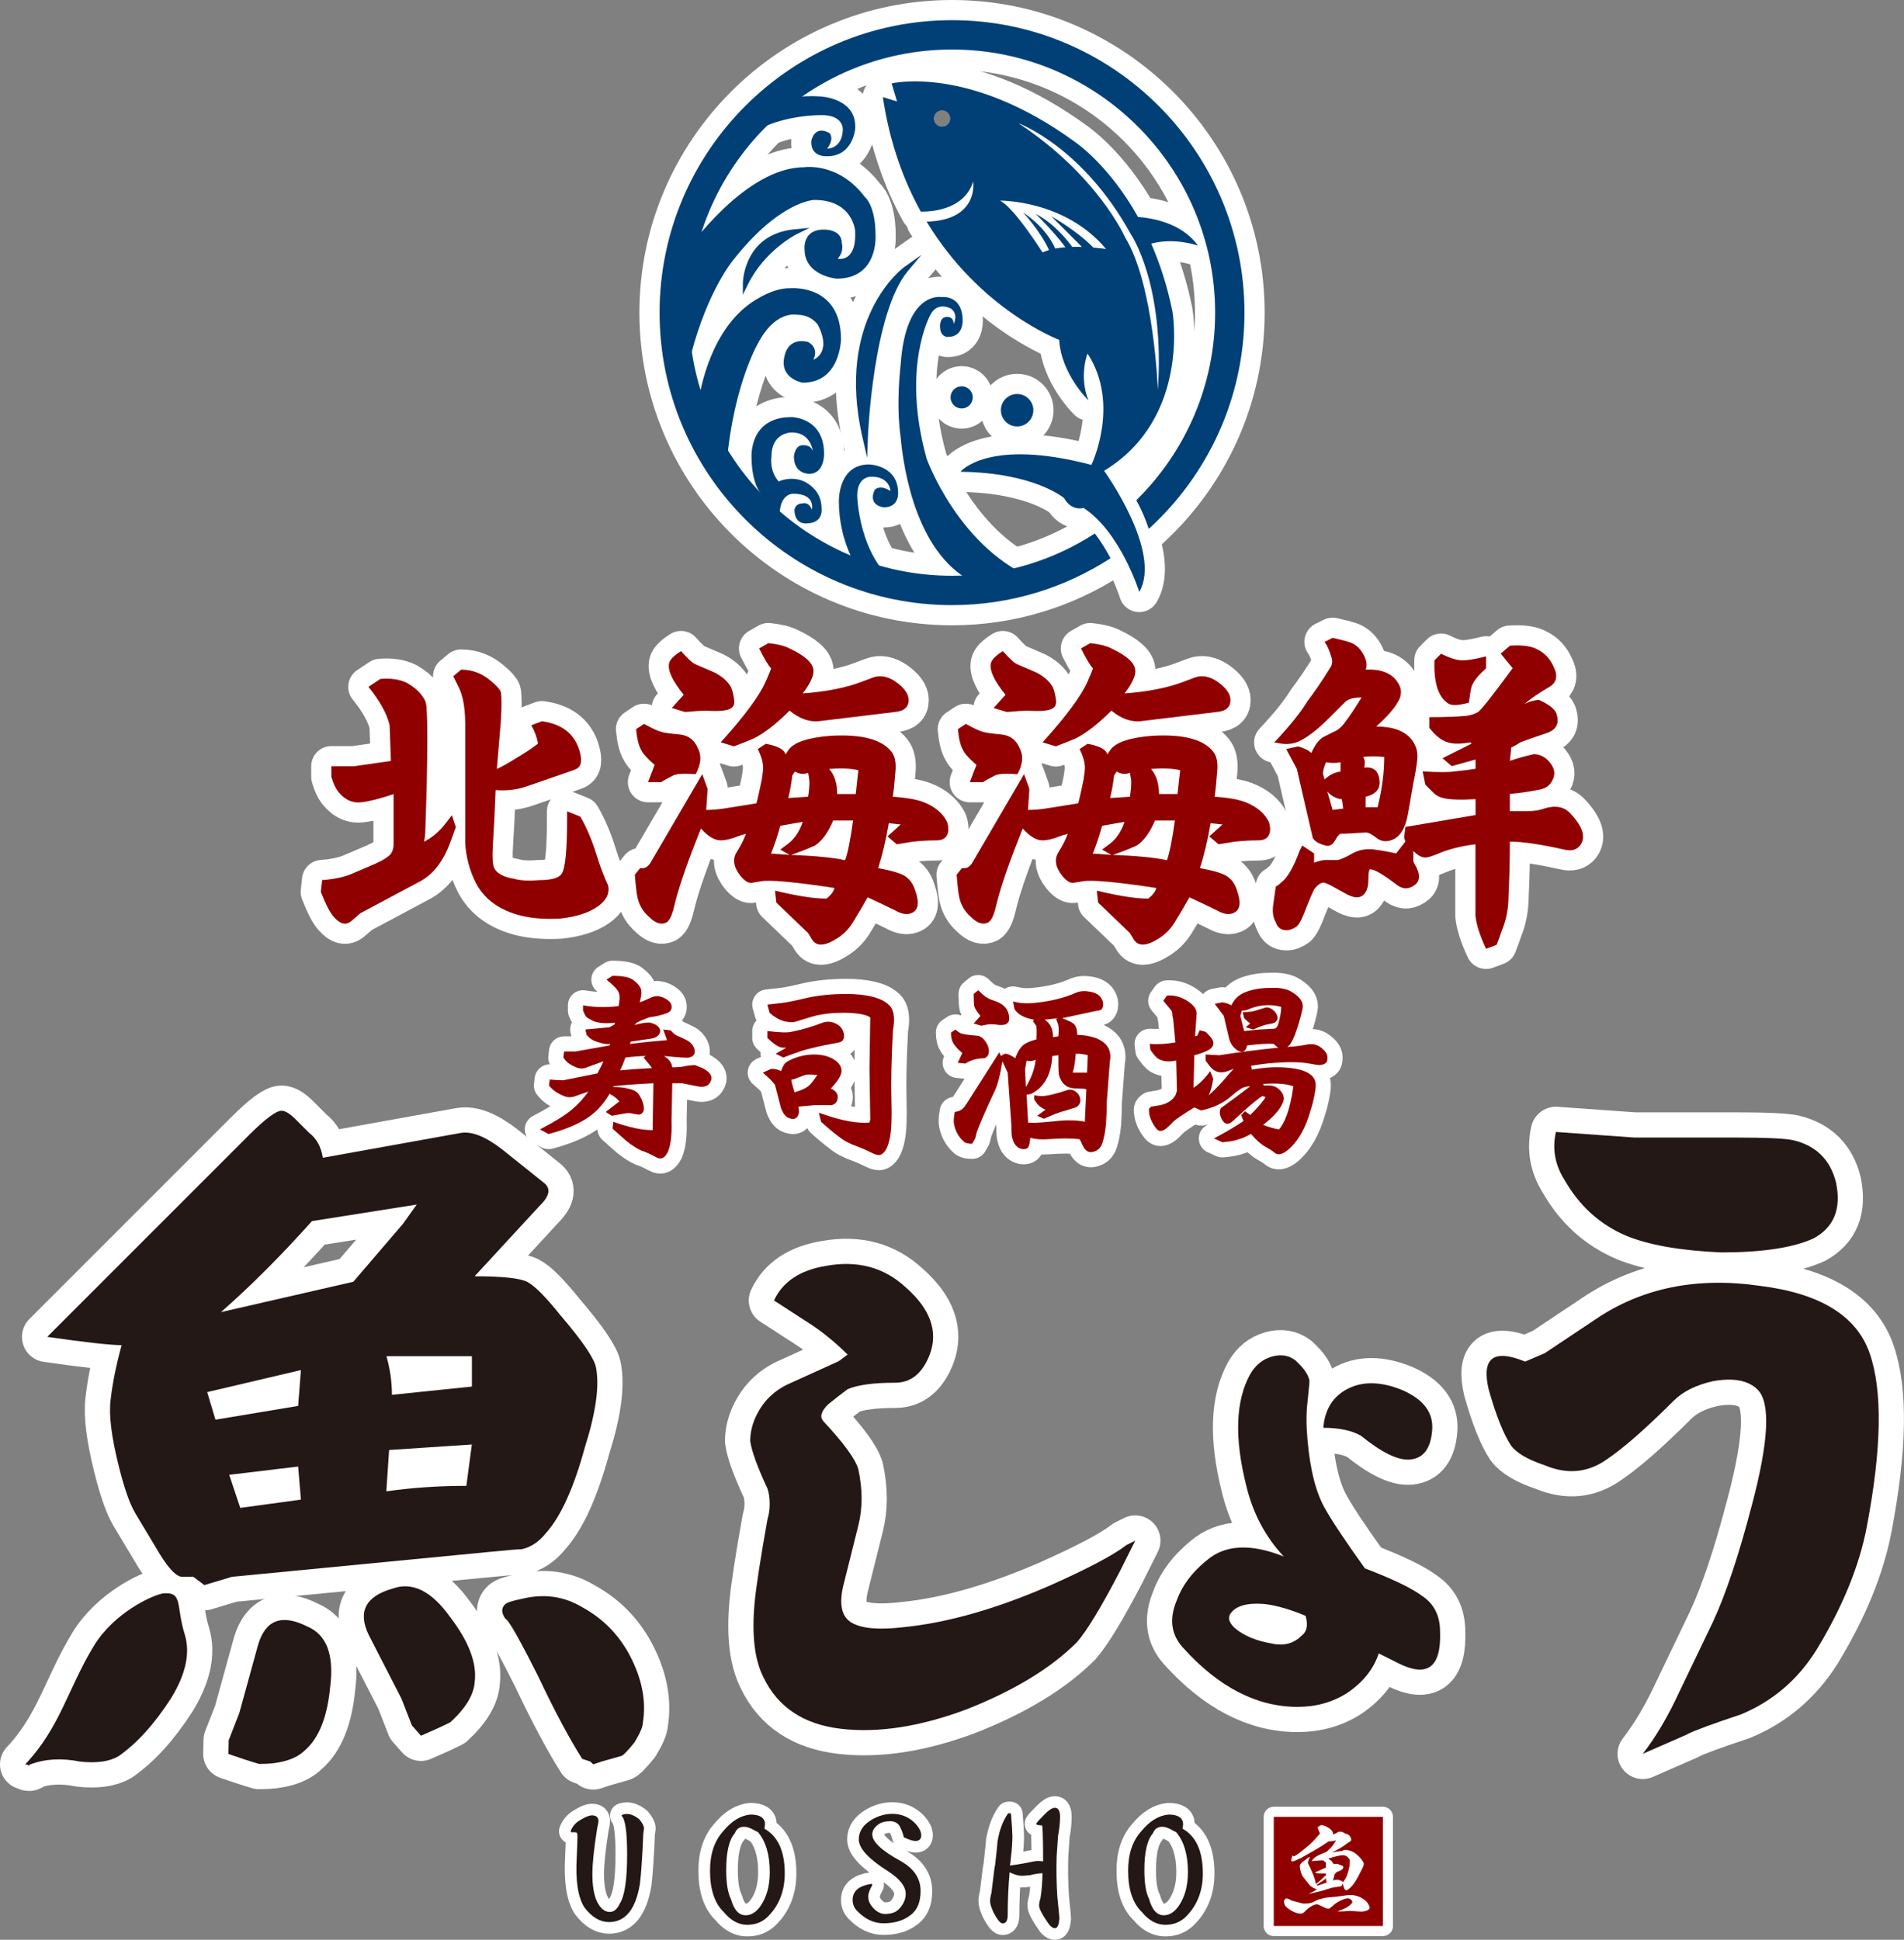 <?xml version="1.0" encoding="UTF-8"?>
<svg id="_レイヤー_2" data-name="レイヤー 2" xmlns="http://www.w3.org/2000/svg" viewBox="0 0 377.61 384.67">
  <rect x="0" y="0" width="377.61" height="384.67" fill="#808080" stroke="none"/>
  <defs>
    <style>
      .cls-1 {
        stroke-width: 8px;
      }

      .cls-1, .cls-2, .cls-3, .cls-4, .cls-5, .cls-6 {
        stroke-linecap: round;
        stroke-linejoin: round;
      }

      .cls-1, .cls-2, .cls-4, .cls-5, .cls-6 {
        stroke: #fff;
      }

      .cls-1, .cls-2, .cls-4, .cls-5, .cls-6, .cls-7 {
        fill: #fff;
      }

      .cls-8 {
        fill: #004077;
      }

      .cls-8, .cls-9, .cls-7, .cls-10 {
        stroke-width: 0px;
      }

      .cls-9 {
        fill: #910000;
      }

      .cls-2 {
        stroke-width: 4px;
      }

      .cls-3 {
        stroke: #231815;
        stroke-width: .39px;
      }

      .cls-3, .cls-10 {
        fill: #231815;
      }

      .cls-4 {
        stroke-width: 5px;
      }

      .cls-5 {
        stroke-width: 6px;
      }

      .cls-6 {
        stroke-width: 10px;
      }
    </style>
  </defs>
  <g id="_レイヤー_1-2" data-name="レイヤー 1">
    <g>
      <g>
        <path class="cls-6" d="M23.54,348.24c-1.83,1.09-4.37,1.45-7.66,1.09-3.65-.73-6.93-.55-9.84.55-1.46.36,1.14.36-1.04,0,6.92-7.3,8.51-15.12,13.62-23.51,4.01-6.56,11.53-10.02,13.72-10.39,4.01-.36,2.5,2.38,4.32,8.2,1.09,3.65.18,7.84-2.73,12.58-3.28,5.1-6.75,8.93-10.39,11.48ZM64.06,229.58l27.34-4.92c2.19-.36,4.92.73,8.2,3.28l8.2,6.56c1.45,1.09,1.27,2.55-.55,4.37l-13.12,14.22c5.47,0,8.93.37,10.39,1.09,1.45.73,3.64,2.92,6.56,6.56,4.37,5.11,6.74,8.57,7.11,10.39.73,3.65,0,8.94-2.19,15.86-2.19,8.02-4.74,13.67-7.66,16.95-1.46,1.83-3.1,2.92-4.92,3.28-.73,0-2.92.19-6.56.55l-50.86,4.92-5.47,1.64-2.19-1.64h-2.19c-1.09,0-2.56-1.45-4.38-4.38l-4.92-8.2c-1.09-1.82-2.19-4.92-3.28-9.3-1.46-5.83-2.01-10.2-1.64-13.12.36-3.28,1.09-6.92,2.19-10.94-2.19,0-7.11-.55-14.76-1.64l33.36-33.36c1.45-1.45,3.64-3.64,6.56-6.56,3.28-3.28,5.47-4.92,6.56-4.92.73,0,1.64.55,2.73,1.64,1.45,1.46,2.37,2.38,2.73,2.73,1.45,1.09,2.37,2.73,2.73,4.92ZM41.09,276.06l1.64,5.47,16.4-2.73.55-7.11-18.59,4.37ZM61.87,242.15c-6.2,6.93-12.22,12.94-18.05,18.05l26.25-6.02,9.84-11.48,2.73-3.83-20.78,3.28ZM47.65,299.02l12.03-1.64-.55-6.56-13.67,1.64,2.19,6.56ZM77.73,276.6l15.86-1.64v-6.02h-16.95c.73,2.55,1.09,5.11,1.09,7.66ZM92.49,294.65l1.09-8.2-16.41,1.09-.55,8.2c5.1-.73,10.39-1.09,15.86-1.09ZM100.7,321.44l-.55-.55c-.73-1.09-.73-2,0-2.73.36-.36,1.45-.73,3.28-1.09,4.37-1.09,8.38-.55,12.03,1.64,4.01,2.19,7.11,5.29,9.3,9.3,2.55,4.74,3.46,9.3,2.73,13.67,0,.73-.55,2-1.64,3.83-1.46,1.82-2.38,2.73-2.73,2.73l-3.83,1.09-1.64.55-.55-.55-1.64-.55c-2.55-4.02-5.47-9.48-8.75-16.41-2.92-5.83-4.92-9.48-6.01-10.94Z"/>
        <path class="cls-6" d="M83.49,344.2l-1.81-2.05-2.07-5.32-6.5-12.65c-2.19-4.57-.61-7.63,4.75-9.16,3.92-1.41,7.72.48,11.43,5.67,3.68,4.82,5.31,9.08,4.86,12.78-.15,2.57-1.77,5.26-4.84,8.07-1.76.87-3.7,1.75-5.82,2.66Z"/>
        <path class="cls-6" d="M45.3,347.81l.06-2.73,2.08-5.32,3.78-13.71c1.48-4.85,4.72-6.03,9.7-3.52,3.84,1.61,5.36,5.58,4.57,11.91-.56,6.04-2.24,10.27-5.07,12.7-1.85,1.78-4.87,2.67-9.02,2.66-1.88-.55-3.91-1.21-6.09-1.98Z"/>
      </g>
      <path class="cls-6" d="M256.96,269.8l.78.78c1.04,1.05,1.7,2.1,1.96,3.14,0,.53-.14,1.96-.39,4.32-.26,2.1-.26,4.58,0,7.46.52,6.02,1.7,10.6,3.53,13.74,1.31,2.35,3.92,6.28,7.85,11.77,5.49,2.1,9.28,3.92,11.38,5.49,2.35,1.57,3.53,3.92,3.53,7.06.26,7.06-2.49,9.15-8.24,6.28l-3.92-1.96c-1.05,3.14-3.14,5.75-6.28,7.85-2.88,1.83-6.15,2.75-9.81,2.75-8.11,0-15.7-3.92-22.76-11.77-2.36-2.61-2.75-5.75-1.18-9.42,1.04-2.88,3-5.49,5.89-7.85,3.66-3.14,8.76-3.4,15.3-.78-3.67-3.92-6.15-8.63-7.46-14.13-2.35-9.42-2.1-16.74.78-21.98,1.04-1.83,2.48-3,4.32-3.53,1.83-.52,3.4-.26,4.71.78ZM258.92,320.42c-3.14-1.31-5.89-2.09-8.24-2.35-3.4-.26-5.63.39-6.67,1.96-.53.78-.26,1.7.79,2.75,1.83,1.57,4.32,2.62,7.46,3.14,2.36.53,4.32,0,5.89-1.57,1.04-.78,1.31-2.09.78-3.92ZM269.91,284.71c-1.83-1.04-4.32-1.57-7.46-1.57.26-3.4,1.7-5.89,4.32-7.46,3.14-1.83,6.93-1.83,11.38,0,4.18,1.83,6.14,4.45,5.89,7.85-.26,3.67-1.7,5.63-4.32,5.89-2.36.26-5.63-1.31-9.81-4.71Z"/>
      <path class="cls-6" d="M334.69,343.9l-8.89,3.89c2.59-3.33,5-7.41,7.22-12.22l6.67-13.89c2.59-5.56,5.18-13.33,7.78-23.33,3.33-12.58,3.7-20.18,1.11-22.78-1.86-1.85-4.82-2.4-8.89-1.67-3.33.75-5.93,2.04-7.78,3.89-5.56,5.56-10,9.44-13.33,11.67-3.71,2.6-7.78,2.97-12.22,1.11-3.33-1.11-5.56-2.4-6.67-3.89-1.48-2.22-2.97-5.92-4.44-11.11-1.48-6.29.92-8.14,7.22-5.56l3.89-1.67,10-6.67c9.25-6.29,20.18-8.51,32.77-6.67,11.85,1.48,19.07,5.93,21.66,13.33,2.59,7.41,2.4,18.89-.56,34.44-1.48,7.78-4.82,15.93-10,24.44-3.71,5.93-8.71,10.18-15,12.78-5.56,1.85-9.08,3.14-10.56,3.89ZM308.58,224.47l15.55,1.11h20c6.29,0,10.18.19,11.66.56,4.44,1.11,7.22,3.89,8.33,8.33,1.11,5.19-.37,8.89-4.44,11.11-4.08,1.86-10.19,2.78-18.33,2.78-8.15-.36-14.44-1.48-18.89-3.33-5.19-2.22-9.26-5.92-12.22-11.11-1.86-2.96-2.41-6.11-1.67-9.44Z"/>
      <path class="cls-6" d="M160.79,262.61l-7.29-4.72c1.72-3.71,5.15-6.01,10.3-6.86,6.29-1.14,11.58.29,15.87,4.29,4.86,4.29,6.44,8.73,4.72,13.3-1.44,3.72-3.72,5.58-6.86,5.58-4.29,0-7.44.43-9.44,1.29-1.15.86-2.43,1.86-3.86,3-1.43,1.43-1.72,2.57-.86,3.43,4,4.29,6.29,7.44,6.86,9.44.86,4.01.86,7.72,0,11.15l-3,12.01c-.86,3.72-.29,6.15,1.72,7.29,2,1.15,5.43,1.44,10.3.86,8.58-.86,18.16-3.57,28.74-8.15,7.72-3.43,12.87-6.15,15.44-8.15l1.72-.86-3,6c-3.72,7.15-6.58,11.87-8.58,14.16-5.15,5.15-12.44,9.58-21.88,13.3-9.16,3.43-17.45,4.72-24.88,3.86-7.44-.86-12.59-4.29-15.44-10.3-1.72-3.43-2.29-8.29-1.72-14.58.28-3.14,1.14-8.72,2.57-16.73.28-.86.43-1.86.43-3s-.15-2.14-.43-3c-2-4.29-3.15-7.43-3.43-9.44,0-1.43.28-2.86.86-4.29,1.43-3.43,3.86-5.86,7.29-7.29l9.44-4.29,1.72-1.29c-2.29-2.28-4.72-4.29-7.29-6Z"/>
      <g>
        <path class="cls-10" d="M23.54,348.24c-1.83,1.09-4.37,1.45-7.66,1.09-3.65-.73-6.93-.55-9.84.55-1.46.36,1.14.36-1.04,0,6.92-7.3,8.51-15.12,13.62-23.51,4.01-6.56,11.53-10.02,13.72-10.39,4.01-.36,2.5,2.38,4.32,8.2,1.09,3.65.18,7.84-2.73,12.58-3.28,5.1-6.75,8.93-10.39,11.48ZM64.06,229.58l27.34-4.92c2.19-.36,4.92.73,8.2,3.28l8.2,6.56c1.45,1.09,1.27,2.55-.55,4.37l-13.12,14.22c5.47,0,8.93.37,10.39,1.09,1.45.73,3.64,2.92,6.56,6.56,4.37,5.11,6.74,8.57,7.11,10.39.73,3.65,0,8.94-2.19,15.86-2.19,8.02-4.74,13.67-7.66,16.95-1.46,1.83-3.1,2.92-4.92,3.28-.73,0-2.92.19-6.56.55l-50.86,4.92-5.47,1.64-2.19-1.64h-2.19c-1.09,0-2.56-1.45-4.38-4.38l-4.92-8.2c-1.09-1.82-2.19-4.92-3.28-9.3-1.46-5.83-2.01-10.2-1.64-13.12.36-3.28,1.09-6.92,2.19-10.94-2.19,0-7.11-.55-14.76-1.64l33.36-33.36c1.45-1.45,3.64-3.64,6.56-6.56,3.28-3.28,5.47-4.92,6.56-4.92.73,0,1.64.55,2.73,1.64,1.45,1.46,2.37,2.38,2.73,2.73,1.45,1.09,2.37,2.73,2.73,4.92ZM41.09,276.06l1.64,5.47,16.4-2.73.55-7.11-18.59,4.37ZM61.87,242.15c-6.2,6.93-12.22,12.94-18.05,18.05l26.25-6.02,9.84-11.48,2.73-3.83-20.78,3.28ZM47.65,299.02l12.03-1.64-.55-6.56-13.67,1.64,2.19,6.56ZM77.73,276.6l15.86-1.64v-6.02h-16.95c.73,2.55,1.09,5.11,1.09,7.66ZM92.49,294.65l1.09-8.2-16.41,1.09-.55,8.2c5.1-.73,10.39-1.09,15.86-1.09ZM100.7,321.44l-.55-.55c-.73-1.09-.73-2,0-2.73.36-.36,1.45-.73,3.28-1.09,4.37-1.09,8.38-.55,12.03,1.64,4.01,2.19,7.11,5.29,9.3,9.3,2.55,4.74,3.46,9.3,2.73,13.67,0,.73-.55,2-1.64,3.83-1.46,1.82-2.38,2.73-2.73,2.73l-3.83,1.09-1.64.55-.55-.55-1.64-.55c-2.55-4.02-5.47-9.48-8.75-16.41-2.92-5.83-4.92-9.48-6.01-10.94Z"/>
        <path class="cls-10" d="M83.49,344.2l-1.81-2.05-2.07-5.32-6.5-12.65c-2.19-4.57-.61-7.63,4.75-9.16,3.92-1.41,7.72.48,11.43,5.67,3.68,4.82,5.31,9.08,4.86,12.78-.15,2.57-1.77,5.26-4.84,8.07-1.76.87-3.7,1.75-5.82,2.66Z"/>
        <path class="cls-10" d="M45.3,347.81l.06-2.73,2.08-5.32,3.78-13.71c1.48-4.85,4.72-6.03,9.7-3.52,3.84,1.61,5.36,5.58,4.57,11.91-.56,6.04-2.24,10.27-5.07,12.7-1.85,1.78-4.87,2.67-9.02,2.66-1.88-.55-3.91-1.21-6.09-1.98Z"/>
      </g>
      <path class="cls-10" d="M256.96,269.8l.78.78c1.04,1.05,1.7,2.1,1.96,3.14,0,.53-.14,1.96-.39,4.32-.26,2.1-.26,4.58,0,7.46.52,6.02,1.7,10.6,3.53,13.74,1.31,2.35,3.92,6.28,7.85,11.77,5.49,2.1,9.28,3.92,11.38,5.49,2.35,1.57,3.53,3.92,3.53,7.06.26,7.06-2.49,9.15-8.24,6.28l-3.92-1.96c-1.05,3.14-3.14,5.75-6.28,7.85-2.88,1.83-6.15,2.75-9.81,2.75-8.11,0-15.7-3.92-22.76-11.77-2.36-2.61-2.75-5.75-1.18-9.42,1.04-2.88,3-5.49,5.89-7.85,3.66-3.14,8.76-3.4,15.3-.78-3.67-3.92-6.15-8.63-7.46-14.13-2.35-9.42-2.1-16.74.78-21.98,1.04-1.83,2.48-3,4.32-3.53,1.83-.52,3.4-.26,4.71.78ZM258.92,320.42c-3.14-1.31-5.89-2.09-8.24-2.35-3.4-.26-5.63.39-6.67,1.96-.53.78-.26,1.7.79,2.75,1.83,1.57,4.32,2.62,7.46,3.14,2.36.53,4.32,0,5.89-1.57,1.04-.78,1.31-2.09.78-3.92ZM269.91,284.71c-1.83-1.04-4.32-1.57-7.46-1.57.26-3.4,1.7-5.89,4.32-7.46,3.14-1.83,6.93-1.83,11.38,0,4.18,1.83,6.14,4.45,5.89,7.85-.26,3.67-1.7,5.63-4.32,5.89-2.36.26-5.63-1.31-9.81-4.71Z"/>
      <path class="cls-10" d="M334.69,343.9l-8.89,3.89c2.59-3.33,5-7.41,7.22-12.22l6.67-13.89c2.59-5.56,5.18-13.33,7.78-23.33,3.33-12.58,3.7-20.18,1.11-22.78-1.86-1.85-4.82-2.4-8.89-1.67-3.33.75-5.93,2.04-7.78,3.89-5.56,5.56-10,9.44-13.33,11.67-3.71,2.6-7.78,2.97-12.22,1.11-3.33-1.11-5.56-2.4-6.67-3.89-1.48-2.22-2.97-5.92-4.44-11.11-1.48-6.29.92-8.14,7.22-5.56l3.89-1.67,10-6.67c9.25-6.29,20.18-8.51,32.77-6.67,11.85,1.48,19.07,5.93,21.66,13.33,2.59,7.41,2.4,18.89-.56,34.44-1.48,7.78-4.82,15.93-10,24.44-3.71,5.93-8.71,10.18-15,12.78-5.56,1.85-9.08,3.14-10.56,3.89ZM308.58,224.47l15.55,1.11h20c6.29,0,10.18.19,11.66.56,4.44,1.11,7.22,3.89,8.33,8.33,1.11,5.19-.37,8.89-4.44,11.11-4.08,1.86-10.19,2.78-18.33,2.78-8.15-.36-14.44-1.48-18.89-3.33-5.19-2.22-9.26-5.92-12.22-11.11-1.86-2.96-2.41-6.11-1.67-9.44Z"/>
      <path class="cls-10" d="M160.79,262.61l-7.29-4.72c1.72-3.71,5.15-6.01,10.3-6.86,6.29-1.14,11.58.29,15.87,4.29,4.86,4.29,6.44,8.73,4.72,13.3-1.44,3.72-3.72,5.58-6.86,5.58-4.29,0-7.44.43-9.44,1.29-1.15.86-2.43,1.86-3.86,3-1.43,1.43-1.72,2.57-.86,3.43,4,4.29,6.29,7.44,6.86,9.44.86,4.01.86,7.72,0,11.15l-3,12.01c-.86,3.72-.29,6.15,1.72,7.29,2,1.15,5.43,1.44,10.3.86,8.58-.86,18.16-3.57,28.74-8.15,7.72-3.43,12.87-6.15,15.44-8.15l1.72-.86-3,6c-3.72,7.15-6.58,11.87-8.58,14.16-5.15,5.15-12.44,9.58-21.88,13.3-9.16,3.43-17.45,4.72-24.88,3.86-7.44-.86-12.59-4.29-15.44-10.3-1.72-3.43-2.29-8.29-1.72-14.58.28-3.14,1.14-8.72,2.57-16.73.28-.86.43-1.86.43-3s-.15-2.14-.43-3c-2-4.29-3.15-7.43-3.43-9.44,0-1.43.28-2.86.86-4.29,1.43-3.43,3.86-5.86,7.29-7.29l9.44-4.29,1.72-1.29c-2.29-2.28-4.72-4.29-7.29-6Z"/>
      <path class="cls-4" d="M127.53,362.6l-.14.95c-.18,4.41-.4,7.74-.67,9.99-.81,4.95-2.79,7.42-5.94,7.42-1.71,0-3.29-.94-4.72-2.83-1.26-1.98-1.75-5.26-1.48-9.85.09-1.89.14-3.33.14-4.32,0-.54-.23-.81-.68-.81h-.67c.36-.9.94-1.57,1.75-2.02.99-.63,1.76-.94,2.3-.94.72,0,1.08.32,1.08.94,0,.18-.09.68-.27,1.48-.63,3.96-.94,6.97-.94,9.04,0,2.34.31,4.18.94,5.53.72,1.44,1.62,2.16,2.7,2.16.9,0,1.62-.58,2.16-1.75.99-1.53,1.48-4.81,1.48-9.85,0-4.41-.36-6.97-1.08-7.69.27-.09.54-.14.81-.14.72,0,1.48.32,2.29.94.63.72.94,1.31.94,1.75Z"/>
      <path class="cls-4" d="M151.39,362.74c2.7,1.44,4.05,4.37,4.05,8.77,0,3.33-1.04,6.07-3.1,8.23-1.17,1.26-2.66,1.84-4.45,1.75-1.53-.09-2.92-.9-4.18-2.43-1.8-1.71-2.7-4.41-2.7-8.1,0-3.24.85-5.8,2.56-7.69,1.62-1.98,3.37-3.06,5.26-3.24,1.8,0,2.7.59,2.7,1.75l-.13.94ZM145.58,363.41c-1.17,1.35-1.75,3.82-1.75,7.42,0,2.61.31,4.54.94,5.8.63,2.25,1.66,3.37,3.1,3.37,1.17,0,2.2-.63,3.1-1.89,1.26-1.8,1.89-4.09,1.89-6.88,0-3.51-.81-6.21-2.43-8.1-.27-.09-.54-.22-.81-.4-.81-.45-1.48-.67-2.02-.67-.99,0-1.67.45-2.02,1.35Z"/>
      <path class="cls-4" d="M172.01,376.23c0,.72.31,1.44.94,2.16.81.9,1.66,1.35,2.56,1.35,1.26,0,2.2-.32,2.83-.95.99-.99,1.48-2.07,1.48-3.24,0-1.53-1.17-3.06-3.51-4.59-3.87-2.43-5.8-4.5-5.8-6.21,0-1.53.85-2.79,2.56-3.78,1.26-.72,2.56-1.08,3.91-1.08,1.62,0,3.01.54,4.18,1.62.9.9,1.35,1.71,1.35,2.43,0,.63-.32.94-.94.94-.45,0-1.17-.22-2.16-.68-.09-.54-.36-1.26-.81-2.16-.45-.72-1.13-1.08-2.02-1.08-.99,0-1.76.18-2.3.54-.99.63-1.48,1.4-1.48,2.29,0,1.53,1.89,3.33,5.67,5.4,2.61,1.44,3.91,3.37,3.91,5.8s-.81,4-2.43,4.99c-1.26.81-2.84,1.22-4.72,1.22s-3.6-.81-5.13-2.43c-.54-.54-.81-1.21-.81-2.02,0-1.62,1.17-2.61,3.51-2.97-.54.9-.81,1.71-.81,2.43Z"/>
      <path class="cls-4" d="M207.48,359.77c.72-.72,1.3-1.08,1.75-1.08.54,0,.81.54.81,1.62s-.14,2.34-.4,3.78c-.09,1.35-.18,2.66-.27,3.91-.09,2.7-.05,5.45.14,8.23.27,2.61.4,4,.4,4.18-.09,1.17-.32,1.76-.68,1.76-.45,0-.94-.45-1.48-1.35-.99-1.44-1.48-2.43-1.48-2.97,0-.36.09-.81.27-1.35.27-1.71.4-3.46.4-5.26-1.17.09-2.02.23-2.56.4-.81.09-1.35.14-1.62.14-.81,0-1.71-.27-2.7-.81-.27,2.97-.4,5.9-.4,8.77,0,.99-.27,1.48-.81,1.48-.36,0-.9-.68-1.62-2.02-.45-.99-.68-1.71-.68-2.16s.09-.99.27-1.62c.54-4.59.76-6.25.67-4.99.36-3.24.54-4.99.54-5.26.36-2.16,1.03-3.96,2.02-5.4h.27c.18,2.25.27,3.69.27,4.32,0,1.17-.09,2.52-.27,4.05-.09.99-.18,1.67-.27,2.02.9-.09,2.07-.27,3.51-.54,1.26-.27,1.98-.4,2.16-.4.54,0,.99.05,1.35.14,0-5.04-.09-7.56-.27-7.56-.36,0-.72-.04-1.08-.14.09-.18.67-.81,1.75-1.89Z"/>
      <path class="cls-4" d="M234.31,362.74c2.7,1.44,4.05,4.37,4.05,8.77,0,3.33-1.04,6.07-3.1,8.23-1.17,1.26-2.66,1.84-4.45,1.75-1.53-.09-2.92-.9-4.18-2.43-1.8-1.71-2.7-4.41-2.7-8.1,0-3.24.85-5.8,2.56-7.69,1.62-1.98,3.37-3.06,5.26-3.24,1.8,0,2.7.59,2.7,1.75l-.13.94ZM228.51,363.41c-1.17,1.35-1.75,3.82-1.75,7.42,0,2.61.31,4.54.94,5.8.63,2.25,1.66,3.37,3.1,3.37,1.17,0,2.2-.63,3.1-1.89,1.26-1.8,1.89-4.09,1.89-6.88,0-3.51-.81-6.21-2.43-8.1-.27-.09-.54-.22-.81-.4-.81-.45-1.48-.67-2.02-.67-.99,0-1.67.45-2.02,1.35Z"/>
      <path class="cls-3" d="M127.53,362.6l-.14.95c-.18,4.41-.4,7.74-.67,9.99-.81,4.95-2.79,7.42-5.94,7.42-1.71,0-3.29-.94-4.72-2.83-1.26-1.98-1.75-5.26-1.48-9.85.09-1.89.14-3.33.14-4.32,0-.54-.23-.81-.68-.81h-.67c.36-.9.94-1.57,1.75-2.02.99-.63,1.76-.94,2.3-.94.72,0,1.08.32,1.08.94,0,.18-.09.68-.27,1.48-.63,3.96-.94,6.97-.94,9.04,0,2.34.31,4.18.94,5.53.72,1.44,1.62,2.16,2.7,2.16.9,0,1.62-.58,2.16-1.75.99-1.53,1.48-4.81,1.48-9.85,0-4.41-.36-6.97-1.08-7.69.27-.09.54-.14.81-.14.72,0,1.48.32,2.29.94.63.72.94,1.31.94,1.75Z"/>
      <path class="cls-3" d="M151.39,362.74c2.7,1.44,4.05,4.37,4.05,8.77,0,3.33-1.04,6.07-3.1,8.23-1.17,1.26-2.66,1.84-4.45,1.75-1.53-.09-2.92-.9-4.18-2.43-1.8-1.71-2.7-4.41-2.7-8.1,0-3.24.85-5.8,2.56-7.69,1.62-1.98,3.37-3.06,5.26-3.24,1.8,0,2.7.59,2.7,1.75l-.13.94ZM145.58,363.41c-1.17,1.35-1.75,3.82-1.75,7.42,0,2.61.31,4.54.94,5.8.63,2.25,1.66,3.37,3.1,3.37,1.17,0,2.2-.63,3.1-1.89,1.26-1.8,1.89-4.09,1.89-6.88,0-3.51-.81-6.21-2.43-8.1-.27-.09-.54-.22-.81-.4-.81-.45-1.48-.67-2.02-.67-.99,0-1.67.45-2.02,1.35Z"/>
      <path class="cls-3" d="M172.01,376.23c0,.72.31,1.44.94,2.16.81.9,1.66,1.35,2.56,1.35,1.26,0,2.2-.32,2.83-.95.99-.99,1.48-2.07,1.48-3.24,0-1.53-1.17-3.06-3.51-4.59-3.87-2.43-5.8-4.5-5.8-6.21,0-1.53.85-2.79,2.56-3.78,1.26-.72,2.56-1.08,3.91-1.08,1.62,0,3.01.54,4.18,1.62.9.9,1.35,1.71,1.35,2.43,0,.63-.32.94-.94.94-.45,0-1.17-.22-2.16-.68-.09-.54-.36-1.26-.81-2.16-.45-.72-1.13-1.08-2.02-1.08-.99,0-1.76.18-2.3.54-.99.63-1.48,1.4-1.48,2.29,0,1.53,1.89,3.33,5.67,5.4,2.61,1.44,3.91,3.37,3.91,5.8s-.81,4-2.43,4.99c-1.26.81-2.84,1.22-4.72,1.22s-3.6-.81-5.13-2.43c-.54-.54-.81-1.21-.81-2.02,0-1.62,1.17-2.61,3.51-2.97-.54.9-.81,1.71-.81,2.43Z"/>
      <path class="cls-3" d="M207.48,359.77c.72-.72,1.3-1.08,1.75-1.08.54,0,.81.54.81,1.62s-.14,2.34-.4,3.78c-.09,1.35-.18,2.66-.27,3.91-.09,2.7-.05,5.45.14,8.23.27,2.61.4,4,.4,4.18-.09,1.17-.32,1.76-.68,1.76-.45,0-.94-.45-1.48-1.35-.99-1.44-1.48-2.43-1.48-2.97,0-.36.09-.81.27-1.35.27-1.71.4-3.46.4-5.26-1.17.09-2.02.23-2.56.4-.81.09-1.35.14-1.62.14-.81,0-1.71-.27-2.7-.81-.27,2.97-.4,5.9-.4,8.77,0,.99-.27,1.48-.81,1.48-.36,0-.9-.68-1.62-2.02-.45-.99-.68-1.71-.68-2.16s.09-.99.27-1.62c.54-4.59.76-6.25.67-4.99.36-3.24.54-4.99.54-5.26.36-2.16,1.03-3.96,2.02-5.4h.27c.18,2.25.27,3.69.27,4.32,0,1.17-.09,2.52-.27,4.05-.09.99-.18,1.67-.27,2.02.9-.09,2.07-.27,3.51-.54,1.26-.27,1.98-.4,2.16-.4.54,0,.99.05,1.35.14,0-5.04-.09-7.56-.27-7.56-.36,0-.72-.04-1.08-.14.09-.18.67-.81,1.75-1.89Z"/>
      <path class="cls-3" d="M234.31,362.74c2.7,1.44,4.05,4.37,4.05,8.77,0,3.33-1.04,6.07-3.1,8.23-1.17,1.26-2.66,1.84-4.45,1.75-1.53-.09-2.92-.9-4.18-2.43-1.8-1.71-2.7-4.41-2.7-8.1,0-3.24.85-5.8,2.56-7.69,1.62-1.98,3.37-3.06,5.26-3.24,1.8,0,2.7.59,2.7,1.75l-.13.94ZM228.51,363.41c-1.17,1.35-1.75,3.82-1.75,7.42,0,2.61.31,4.54.94,5.8.63,2.25,1.66,3.37,3.1,3.37,1.17,0,2.2-.63,3.1-1.89,1.26-1.8,1.89-4.09,1.89-6.88,0-3.51-.81-6.21-2.43-8.1-.27-.09-.54-.22-.81-.4-.81-.45-1.48-.67-2.02-.67-.99,0-1.67.45-2.02,1.35Z"/>
      <rect class="cls-2" x="252.62" y="360.29" width="21.64" height="21.64"/>
      <path class="cls-2" d="M265.31,379c1.27-.44,1.83-.72,2.43-1.22.32-.26.46-.48.46-.62-.02-.34-.5-.72-.9-.72-.42,0-1.11.26-1.97.74q-.48.26-1.55,1.21c-.08.06-.2.1-.34.1-.08,0-.1,0-.38-.06q-.14-.02-.68-.3l-.8-.38c-.14-.08-.3-.12-.42-.12-.52,0-1.55.56-2.13,1.19-.52.54-.7.66-1.07.66-.78,0-1.91-.5-2.73-1.22-.36-.3-.44-.44-.56-.98-.04-.14-.04-.18-.04-.2,0-.26.3-.62.5-.62.16,0,.5.12.94.36.2.1.32.14,1.57.46.7.2.72.2,1.09.2.32,0,.68-.02,1.15-.1q.24-.02.72-.28l.62-.32c.26-.12,1.03-.32,1.75-.46q.3-.06,1.65-.16c.16,0,.7-.08,1.59-.2q1.19-.18,1.55-.18c1.09,0,2.15.38,3.01,1.09q.54.42.84,1.27.06.14.06.16s-.08.2-.12.26c-.18.28-.96.52-1.61.52-.2,0-.46-.02-.72-.04-.58-.06-1.33-.1-1.57-.1-.1,0-.3.02-.58.04-.34.04-.8.06-1.15.06h-.6ZM256.59,368.15c.56-.26,1.37-.86,2.67-1.97.96-.81,1.33-1.19,2.53-2.59-.26-.54-.32-.72-.48-1.31.04.02.06.02.08.02t.44-.3s.18-.08.28-.08c.2,0,.68.16.98.32.58.3.98.62,1.15.93.04.1.12.3.18.6q.38-.1.97-.48c.06-.04.2-.06.4-.06.36,0,.56.08.91.34.46.12.68.22.88.4.22.22.4.58.4.82,0,.22-.1.34-.42.5-.1.06-.24.14-.4.28-.94.7-1.25.88-2.97,1.79q1.57-.3,1.95-.3c.3-.16.48-.22.66-.22.34,0,.78.1,1.27.28.94.34,2.41,1.89,2.41,2.53q0,.34-.6,1.45-.1.2-.48.94c-.58,1.11-1.06,1.79-1.65,2.35-.32.28-.6.46-.74.46-.3,0-.52-.42-.72-1.39-.1.34-.2.52-.3.6q-.06.02-1.59.24c-.12,0-.44.1-.88.24-1.06.36-1.99.6-4.06,1.05.82-.38,1.17-.56,1.69-.91-1.02-.44-1.23-.58-1.69-1.19q-.3-.4-.78-.98t-.58-.97c-.18-.46-.32-1.11-.32-1.41,0-.38.2-.66.84-1.12.24-.18.42-.3.5-.38.34-.26.4-.3.63-.42,0,.16-.02.2-.1.34-.1.2-.18.38-.28.82q.12.32.48,1.03c.08.18.4.9.64,1.49.2.5.3.87.5,1.73.78-.63,1.21-1.01,1.97-1.77v-.34c-1.73,0-1.87-.02-2.19-.22.52-.18.6-.22,1.19-.5.36-.18.6-.28,1.01-.44-.02-.22-.02-.36-.02-.46,0-.14,0-.28.02-.52-.28-.2-.36-.26-.52-.46-.26,0-.48.02-.6.02q-.8.02-1.37.12c-.06.02-.12.02-.16.02-.08,0-.14-.02-.14-.06,0-.08.24-.38.46-.56.46-.4.92-.62,2.43-1.21.8-.72,1.15-1.1,1.39-1.47q.36-.58.52-.8c-.64.12-.84.16-1.51.2-.66.5-2.65,1.73-4.14,2.53q-.44.26-1.09.62c-.46.26-1.75.82-1.89.82-.1,0-.26-.14-.26-.24v-.02q.08-.64.28-.94l.24.2ZM261.21,373.94q.42-.1,1.05-.32.46-.18.85-.28c-.08-.38-.1-.5-.1-.85q-.14.08-.52.38c-.06.04-.26.18-.56.36-.2.14-.4.28-.8.56l.1.14ZM264.69,371.69c-.12.54-.16.73-.34,1.21.32-.1.58-.14.76-.14.42,0,.95.18,1.25.46.5-.66.64-.92.88-1.63.28-.82.46-1.73.46-2.35v-.38c-.44-.74-.78-.96-1.47-.96-.42,0-1.61.28-2.77.66.14.14.24.22.46.36.12.08.16.12.24.22,0,.02.02.04.04.06.06.1.16.28.32.48.06-.04.12-.08.14-.08q.34.02.54.04s.02,0,.06-.06c.2.12.34.18.42.22q.56.16.6.22c.06.06.14.2.14.26,0,.04-.08.24-.12.3-.14.2-.56.44-1.19.64l-.44.46Z"/>
      <rect class="cls-9" x="252.62" y="360.29" width="21.64" height="21.64"/>
      <path class="cls-7" d="M265.31,379c1.27-.44,1.83-.72,2.43-1.22.32-.26.46-.48.46-.62-.02-.34-.5-.72-.9-.72-.42,0-1.11.26-1.97.74q-.48.26-1.55,1.21c-.08.06-.2.1-.34.1-.08,0-.1,0-.38-.06q-.14-.02-.68-.3l-.8-.38c-.14-.08-.3-.12-.42-.12-.52,0-1.55.56-2.13,1.19-.52.54-.7.66-1.07.66-.78,0-1.91-.5-2.73-1.22-.36-.3-.44-.44-.56-.98-.04-.14-.04-.18-.04-.2,0-.26.3-.62.5-.62.16,0,.5.12.94.36.2.1.32.14,1.57.46.7.2.72.2,1.09.2.32,0,.68-.02,1.15-.1q.24-.02.72-.28l.62-.32c.26-.12,1.03-.32,1.75-.46q.3-.06,1.65-.16c.16,0,.7-.08,1.59-.2q1.19-.18,1.55-.18c1.09,0,2.15.38,3.01,1.09q.54.42.84,1.27.06.14.06.16s-.08.2-.12.26c-.18.28-.96.52-1.61.52-.2,0-.46-.02-.72-.04-.58-.06-1.33-.1-1.57-.1-.1,0-.3.02-.58.04-.34.04-.8.06-1.15.06h-.6ZM256.59,368.15c.56-.26,1.37-.86,2.67-1.97.96-.81,1.33-1.19,2.53-2.59-.26-.54-.32-.72-.48-1.31.04.02.06.02.08.02t.44-.3s.18-.08.28-.08c.2,0,.68.16.98.32.58.3.98.62,1.15.93.04.1.12.3.18.6q.38-.1.97-.48c.06-.04.2-.06.4-.06.36,0,.56.08.91.34.46.12.68.22.88.4.22.22.4.58.4.82,0,.22-.1.34-.42.5-.1.06-.24.14-.4.28-.94.7-1.25.88-2.97,1.79q1.57-.3,1.95-.3c.3-.16.48-.22.66-.22.34,0,.78.1,1.27.28.94.34,2.41,1.89,2.41,2.53q0,.34-.6,1.45-.1.2-.48.94c-.58,1.11-1.06,1.79-1.65,2.35-.32.28-.6.46-.74.46-.3,0-.52-.42-.72-1.39-.1.34-.2.52-.3.6q-.06.02-1.59.24c-.12,0-.44.1-.88.24-1.06.36-1.99.6-4.06,1.05.82-.38,1.17-.56,1.69-.91-1.02-.44-1.23-.58-1.69-1.19q-.3-.4-.78-.98t-.58-.97c-.18-.46-.32-1.11-.32-1.41,0-.38.2-.66.84-1.12.24-.18.42-.3.5-.38.34-.26.4-.3.63-.42,0,.16-.02.2-.1.34-.1.2-.18.38-.28.82q.12.32.48,1.03c.08.18.4.9.64,1.49.2.5.3.87.5,1.73.78-.63,1.21-1.01,1.97-1.77v-.34c-1.73,0-1.87-.02-2.19-.22.52-.18.6-.22,1.19-.5.36-.18.6-.28,1.01-.44-.02-.22-.02-.36-.02-.46,0-.14,0-.28.02-.52-.28-.2-.36-.26-.52-.46-.26,0-.48.02-.6.02q-.8.02-1.37.12c-.06.02-.12.02-.16.02-.08,0-.14-.02-.14-.06,0-.08.24-.38.46-.56.46-.4.92-.62,2.43-1.21.8-.72,1.15-1.1,1.39-1.47q.36-.58.52-.8c-.64.12-.84.16-1.51.2-.66.5-2.65,1.73-4.14,2.53q-.44.26-1.09.62c-.46.26-1.75.82-1.89.82-.1,0-.26-.14-.26-.24v-.02q.08-.64.28-.94l.24.2ZM261.21,373.94q.42-.1,1.05-.32.46-.18.85-.28c-.08-.38-.1-.5-.1-.85q-.14.08-.52.38c-.06.04-.26.18-.56.36-.2.14-.4.28-.8.56l.1.14ZM264.69,371.69c-.12.54-.16.73-.34,1.21.32-.1.58-.14.76-.14.42,0,.95.18,1.25.46.5-.66.64-.92.88-1.63.28-.82.46-1.73.46-2.35v-.38c-.44-.74-.78-.96-1.47-.96-.42,0-1.61.28-2.77.66.14.14.24.22.46.36.12.08.16.12.24.22,0,.02.02.04.04.06.06.1.16.28.32.48.06-.04.12-.08.14-.08q.34.02.54.04s.02,0,.06-.06c.2.12.34.18.42.22q.56.16.6.22c.06.06.14.2.14.26,0,.04-.08.24-.12.3-.14.2-.56.44-1.19.64l-.44.46Z"/>
      <path class="cls-5" d="M115.63,199.36c2.2.4,4.55.45,7.05.15.2-1.1.25-1.85.15-2.25-.1-.6-.6-1.3-1.5-2.1-.6-.5-.95-.8-1.05-.9l1.2-.75c2.1,0,3.5.3,4.2.9.9.7,1.4,1.35,1.5,1.95.1.5,0,1.3-.3,2.4.6-.2,1.2-.45,1.8-.75.8-.4,1.45-.55,1.95-.45.7.1,1.35.4,1.95.9.5.4.7.9.6,1.5-.1.5-.5.85-1.2,1.05-.8.3-1.9.55-3.3.75l-1.5.6-.9.45-.45.45c1.5-.4,2.55-.55,3.15-.45.8.2,1.35.5,1.65.9.4.5.4,1,0,1.5-.3.4-.8.65-1.5.75l-4.05.6-.15.45c2.4-.3,4.85-.55,7.35-.75l-.75-2.1,1.35.15h.15c.4.5.8.85,1.2,1.05.5.2,1.05.45,1.65.75.9.4,1.5,1,1.8,1.8.3,1-.05,1.6-1.05,1.8-.2.1-1.85,0-4.95-.3,1,.6,1.55,1.35,1.65,2.25,1.2,0,2.15-.1,2.85-.3.8-.1,1.35-.15,1.65-.15.2.1.7.3,1.5.6,1.5.8,2.05,1.65,1.65,2.55-.4,1-1.3,1.35-2.7,1.05-1-.2-2-.4-3-.6h-1.95l-.15,7.35c.1,2.9-.15,5-.75,6.3-.6,1.2-1.35,1.55-2.25,1.05-1.3-.7-2.3-1.15-3-1.35-1.3-.6-2.7-1.6-4.2-3l-1.5-1.35.15-1.35c2.3.8,4.2,1.3,5.7,1.5.7.1,1.4.15,2.1.15l.15-9.3c-3.8.2-6.45.4-7.95.6v.15c1.2,0,2.15.1,2.85.3,1.1.2,1.85.6,2.25,1.2.4.6.7,1.3.9,2.1.2.9,0,1.5-.6,1.8-.2.1-.45.1-.75,0-.2,0-.5-.05-.9-.15-.4-.1-.9-.1-1.5,0l-2.55.45-1.2-.75,2.7-2.1c-.5-.6-1.15-1.1-1.95-1.5-1.2,2.1-2.75,3.75-4.65,4.95-1.9,1.2-4.35,2.2-7.35,3h-.15l-1.65-.9c2.9-1.5,5-2.8,6.3-3.9,1.3-1.1,2.4-2.3,3.3-3.6-1.1.4-1.95.7-2.55.9-.8.3-1.55.3-2.25,0-1.3-.5-2.3-1.2-3-2.1l.15-1.2c.9.1,1.8.15,2.7.15l6.75-1.35c.6-1.1,1-1.9,1.2-2.4-1.1.4-2.2.8-3.3,1.2-.7.3-1.4.3-2.1,0-1-.4-1.7-.85-2.1-1.35l-.45-.6.15-1.2h2.25c2.3-.4,4.55-.8,6.75-1.2l.15-.3c-.6.1-1.35,0-2.25-.3-1.1-.3-1.85-.75-2.25-1.35h-.15l-.3-1.2,4.8-.45,1.05-.6v-.3c-1.7.2-3.1.1-4.2-.3-.8-.4-1.3-.7-1.5-.9-.2-.3-.4-.7-.6-1.2v-1.05ZM122.98,212.26c2.1-.2,4.2-.35,6.3-.45,0-.1-.55-.8-1.65-2.1l.45-.3c-1,0-2.35.1-4.05.3-.3.9-.65,1.75-1.05,2.55Z"/>
      <path class="cls-5" d="M151.29,212.71l1.65-.75c.8,0,1.45.15,1.95.45.3-.8.55-1.3.75-1.5.3-.3.8-.6,1.5-.9,1.4-.6,2.85-.9,4.35-.9,1.7,0,3.1.4,4.2,1.2.7.5,1.1,1.1,1.2,1.8.1.7-.3,1.6-1.2,2.7l-.9,1.05c.9.4,1.35.95,1.35,1.65,0,.9-.4,1.45-1.2,1.65h-3.45l-3.15.3c.2,1,.1,1.7-.3,2.1-.3.3-.65.4-1.05.3-.6-.1-1.05-.35-1.35-.75-.2-.2-.45-.65-.75-1.35l-1.2-4.65-.9-1.05-1.5-1.35ZM152.19,199.21l2.7-.3c1-.1,2.75-.45,5.25-1.05,2.3-.5,4.85-.75,7.65-.75,1.9,0,3.5.15,4.8.45,1.9.4,3.25,1.1,4.05,2.1.7,1,.85,2.55.45,4.65-.3,5.6-.4,10.3-.3,14.1.1,3.4,0,5.8-.3,7.2-.4,2.1-1.1,3.25-2.1,3.45-.4,0-.9-.15-1.5-.45-1-.5-1.9-.9-2.7-1.2-1.5-.5-2.75-1.15-3.75-1.95-1.2-.9-2.4-1.9-3.6-3l-.45-1.8.9.3c3.7,1.3,6.75,1.85,9.15,1.65l.15-.6-.15-10.05.15-10.2c-.7-.5-2.1-.8-4.2-.9-2.8-.1-5.25.15-7.35.75-1.3.4-2.45.75-3.45,1.05-.5.1-1.2.05-2.1-.15-1-.3-1.95-.85-2.85-1.65l-.45-1.65ZM152.19,204.46c2.4.3,4,.35,4.8.15,2-.4,4.05-1,6.15-1.8.9-.3,1.75-.25,2.55.15.9.4,1.45,1.05,1.65,1.95.2,1-.1,1.6-.9,1.8-2.2.4-4.1.8-5.7,1.2-1,.2-2.8.8-5.4,1.8l-1.5-.75,2.1-1.2h-.6c-.8,0-1.85-.65-3.15-1.95v-1.35ZM157.59,216.61c1.3-.4,2.2-.8,2.7-1.2.5-.4,1.1-1.15,1.8-2.25-1.3-.1-2.1-.1-2.4,0-.8.3-1.6.6-2.4.9h-.3v.45c.2.8.4,1.5.6,2.1Z"/>
      <path class="cls-5" d="M189.5,204.16c.3.3.65.55,1.05.75.6.2,1.6.35,3,.45.7,0,1.3.35,1.8,1.05.4.5.65,1.05.75,1.65.1.8-.1,1.35-.6,1.65-.1.1-.2.15-.3.15-1.4,0-2.65.35-3.75,1.05l-1.5-.15.9-1.95c-1.2-1-1.9-1.9-2.1-2.7-.1-.4-.15-.85-.15-1.35l.9-.6ZM198.8,210.46c-.4,2.6-.9,4.55-1.5,5.85-1.1,2.3-2.15,4.65-3.15,7.05-.2.5-.35.9-.45,1.2l-.3,1.2-.6,1.05c-.7,0-1.2-.1-1.5-.3-1.1-.9-1.8-2.1-2.1-3.6-.1-.5-.05-1.3.15-2.4.7-.1,1.2-.3,1.5-.6.2-.1.55-.55,1.05-1.35l6.3-9.9.3.75.75-.45c.6,0,1.3.3,2.1.9.3-.9.7-1.65,1.2-2.25.5-.6,1.5-1.1,3-1.5.1-1.7.05-2.65-.15-2.85l-.45-.6c-.1-.2-.05-.35.15-.45-1.9-.3-3.2-1-3.9-2.1l-.3-1.5.75.15c.9.2,1.95.25,3.15.15,3.4-.3,6.3-1,8.7-2.1.8-.3,1.7-.35,2.7-.15,1.1.2,1.85.65,2.25,1.35.3.5.4,1,.3,1.5-.1.6-.45.9-1.05.9l-7.05,1.5c1.3.5,2.1.9,2.4,1.2.4.5.6,1.2.6,2.1,2.6.1,4.45.7,5.55,1.8.9.9,1.2,2.1.9,3.6l-.6,7.95c0,1.3-.05,2.75-.15,4.35-.2,1.9-.5,3.3-.9,4.2-.3.6-.75,1-1.35,1.2-.7.3-1.3.2-1.8-.3-.2-.2-.4-.5-.6-.9-.3-.7-.5-1.1-.6-1.2-1.6-.2-3.7-.2-6.3,0-1.4.1-2.55,0-3.45-.3-.1.8-.2,1.35-.3,1.65-.2.5-.65.7-1.35.6-1-.2-1.65-.95-1.95-2.25-.1-.3-.15-.85-.15-1.65,0-.9,0-1.1,0-.6l-.75-10.65-1.05-2.25ZM194,196.36c.8.8,1.4,1.3,1.8,1.5.3.2.9.45,1.8.75,1.6.6,2.45,1.65,2.55,3.15.1,1.1-.55,1.6-1.95,1.5-.7-.1-1.25-.15-1.65-.15s-1.05.1-1.95.3l-1.5-.45,1.35-1.5c-.6-.7-1-1.3-1.2-1.8-.1-.5-.15-1.35-.15-2.55l.9-.75ZM203.45,215.56c1.1-1.8,1.75-3.6,1.95-5.4-.7.3-1.3.35-1.8.15-.1.5-.2,1.1-.3,1.8l.15,3.45ZM203.9,222.61c.6.1,1.95.05,4.05-.15,1.9-.2,3.15-.3,3.75-.3,1.6,0,2.75.1,3.45.3.1-2.1.2-4.25.3-6.45-.3-.1-.8-.15-1.5-.15s-1.25-.05-1.65-.15c-1.1-.3-1.85-1.1-2.25-2.4-.1-.5-.15-1.15-.15-1.95v-2.1l-1.2.15c-.1,1.6-.4,2.95-.9,4.05-.7,1.5-1.7,2.6-3,3.3-.1.1-.4.2-.9.3h-.3l.3,5.55ZM205.1,217.21c.7.1,1.2.15,1.5.15,1,0,2.7-.4,5.1-1.2.6-.2,1.2-.05,1.8.45.4.3.65.75.75,1.35.1.7-.2,1.25-.9,1.65-.6.2-1.25.4-1.95.6-1.2.3-2.65.85-4.35,1.65l-1.35-.6,1.65-1.2c-1-.4-1.75-1.1-2.25-2.1v-.75ZM209.89,201.91c-.9.1-1.8.2-2.7.3,1.1.7,1.65,1.85,1.65,3.45l1.05-.15c.1-.9.1-1.6,0-2.1,0-.2-.15-.65-.45-1.35l.45-.15ZM215.59,212.71l.15-3.45c-.6-.2-1.4-.3-2.4-.3-.1,1.6-.3,2.85-.6,3.75,2.4,0,3.35,0,2.85,0Z"/>
      <path class="cls-5" d="M239.71,217.21c.7-.6,1.6-1.5,2.7-2.7,1.2-1.4,1.95-2.25,2.25-2.55l-1.2.45c-1.1.4-2.05.3-2.85-.3-.4-.3-.9-.9-1.5-1.8v-1.2l2.7.15c3.8-.6,7.7-1.1,11.7-1.5-.3-.2-.6-.45-.9-.75-1.1-.1-2.85,0-5.25.3-.3,1.2-.9,1.55-1.8,1.05-.9-.5-1.5-1.3-1.8-2.4l-1.05-4.5-1.8-2.4,1.5-.3c.7.1,1.3.3,1.8.6.6-1.3,1.6-2.2,3-2.7,1.4-.5,2.95-.75,4.65-.75,2-.1,3.5.2,4.5.9,1.6,1,2.25,2.1,1.95,3.3-.4,1.8-.9,3.5-1.5,5.1-.5,1.3-1,2.1-1.5,2.4,1.6-.1,2.85-.25,3.75-.45,1.3-.3,2.4,0,3.3.9.7.6,1,1.25.9,1.95,0,.7-.5,1.1-1.5,1.2-.4,0-1.1-.1-2.1-.3-1.6-.3-3.85-.35-6.75-.15-1.5.1-3.1.3-4.8.6.1.3.15.55.15.75,2.8-.5,5.4-.6,7.8-.3,2.5.3,4.05,1.05,4.65,2.25.3.6.3,1.6,0,3-.2,1.1-.45,2.1-.75,3-1,3.6-2.5,6.25-4.5,7.95-1.2,1-2.15,1.15-2.85.45-.2-.2-.75-.55-1.65-1.05-.9-.5-1.85-1.35-2.85-2.55-.9.5-1.7.85-2.4,1.05-.8.3-1.9.5-3.3.6l-1.65-.75c2.6-1.4,4.55-2.55,5.85-3.45l-.45-1.2.75-.75,1.05.75c1.2-1.2,2.05-2.15,2.55-2.85.2-.2.35-.45.45-.75l-.6-.15c-.9.5-2.8,2.1-5.7,4.8-1,1-1.8.9-2.4-.3-.4-.8-.45-1.5-.15-2.1,1.8-1.3,3.75-2.75,5.85-4.35-.5,0-1,.1-1.5.3-.6.3-1.35.85-2.25,1.65-1.6,1.4-3.6,2.35-6,2.85l-1.35-.6c-2.3,1.4-3.7,2.35-4.2,2.85l-.9.9c-1.1,1.1-1.95,1.2-2.55.3-.9-1.2-1.35-2.4-1.35-3.6,0-.2.15-.4.45-.6.6-.1,1.2-.2,1.8-.3,1.4-.3,2.4-.95,3-1.95.1-.3.2-.6.3-.9l-.15-6c-1.4.3-2.55.2-3.45-.3-.4-.2-.95-.8-1.65-1.8l-.15-1.2c1.8.1,3.5,0,5.1-.3l-.45-4.65c-.1-.3-.15-.6-.15-.9,0-.4-.1-.7-.3-.9-.5-.6-1-1.2-1.5-1.8l.75-1.05c1.5-.1,2.9.3,4.2,1.2,1.2.8,1.75,1.65,1.65,2.55l-.3,4.35.45-.15.45-1.05,1.2.3c.7.7,1.1,1.15,1.2,1.35.3.4.4.8.3,1.2-.1.5-.6.95-1.5,1.35-.7.3-1.45.55-2.25.75l-.15,6.45c1.2-.8,2.3-1.9,3.3-3.3l.6,1.5c-.2,1.4-.5,2.5-.9,3.3ZM246.75,204.46c1-.1,2-.2,3-.3,1.7-.1,2.65-.15,2.85-.15.4,0,.7-.3.9-.9.4-1.4.6-2.55.6-3.45-2.3-.6-4.55-.4-6.75.6-.3.1-.65.15-1.05.15l-.3,1.05.75,3ZM246.45,200.71c1.1,0,1.95-.1,2.55-.3,1-.3,1.65-.5,1.95-.6.5-.1,1,.05,1.5.45.5.4.8.85.9,1.35.1.5-.1.9-.6,1.2-.2.1-.6.2-1.2.3-.7.1-1.7.45-3,1.05l-1.5-.45.9-.75c-.3-.2-.7-.55-1.2-1.05l-.3-1.2ZM250.5,223.06c1.3.5,2.35.8,3.15.9.5-.5,1-1.4,1.5-2.7.6-1.6,1.05-3.55,1.35-5.85-1.4-.5-3.4-.65-6-.45l.15.3h1.05c.9,0,1.65.35,2.25,1.05.7.8.85,1.6.45,2.4-.6,1.4-1.9,2.85-3.9,4.35Z"/>
      <path class="cls-9" d="M115.63,199.36c2.2.4,4.55.45,7.05.15.2-1.1.25-1.85.15-2.25-.1-.6-.6-1.3-1.5-2.1-.6-.5-.95-.8-1.05-.9l1.2-.75c2.1,0,3.5.3,4.2.9.9.7,1.4,1.35,1.5,1.95.1.5,0,1.3-.3,2.4.6-.2,1.2-.45,1.8-.75.8-.4,1.45-.55,1.95-.45.7.1,1.35.4,1.95.9.5.4.7.9.6,1.5-.1.5-.5.85-1.2,1.05-.8.3-1.9.55-3.3.75l-1.5.6-.9.45-.45.45c1.5-.4,2.55-.55,3.15-.45.8.2,1.35.5,1.65.9.4.5.4,1,0,1.5-.3.4-.8.65-1.5.75l-4.05.6-.15.45c2.4-.3,4.85-.55,7.35-.75l-.75-2.1,1.35.15h.15c.4.5.8.85,1.2,1.05.5.2,1.05.45,1.65.75.9.4,1.5,1,1.8,1.8.3,1-.05,1.6-1.05,1.8-.2.1-1.85,0-4.95-.3,1,.6,1.55,1.35,1.65,2.25,1.2,0,2.15-.1,2.85-.3.8-.1,1.35-.15,1.65-.15.2.1.7.3,1.5.6,1.5.8,2.05,1.65,1.65,2.55-.4,1-1.3,1.35-2.7,1.05-1-.2-2-.4-3-.6h-1.95l-.15,7.35c.1,2.9-.15,5-.75,6.3-.6,1.2-1.35,1.55-2.25,1.05-1.3-.7-2.3-1.15-3-1.35-1.3-.6-2.7-1.6-4.2-3l-1.5-1.35.15-1.35c2.3.8,4.2,1.3,5.7,1.5.7.1,1.4.15,2.1.15l.15-9.3c-3.8.2-6.45.4-7.95.6v.15c1.2,0,2.15.1,2.85.3,1.1.2,1.85.6,2.25,1.2.4.6.7,1.3.9,2.1.2.9,0,1.5-.6,1.8-.2.1-.45.1-.75,0-.2,0-.5-.05-.9-.15-.4-.1-.9-.1-1.5,0l-2.55.45-1.2-.75,2.7-2.1c-.5-.6-1.15-1.1-1.95-1.5-1.2,2.1-2.75,3.75-4.65,4.95-1.9,1.2-4.35,2.2-7.35,3h-.15l-1.65-.9c2.9-1.5,5-2.8,6.3-3.9,1.3-1.1,2.4-2.3,3.3-3.6-1.1.4-1.95.7-2.55.9-.8.3-1.55.3-2.25,0-1.3-.5-2.3-1.2-3-2.1l.15-1.2c.9.1,1.8.15,2.7.15l6.75-1.35c.6-1.1,1-1.9,1.2-2.4-1.1.4-2.2.8-3.3,1.2-.7.3-1.4.3-2.1,0-1-.4-1.7-.85-2.1-1.35l-.45-.6.15-1.2h2.25c2.3-.4,4.55-.8,6.75-1.2l.15-.3c-.6.1-1.35,0-2.25-.3-1.1-.3-1.85-.75-2.25-1.35h-.15l-.3-1.2,4.8-.45,1.05-.6v-.3c-1.7.2-3.1.1-4.2-.3-.8-.4-1.3-.7-1.5-.9-.2-.3-.4-.7-.6-1.2v-1.05ZM122.98,212.26c2.1-.2,4.2-.35,6.3-.45,0-.1-.55-.8-1.65-2.1l.45-.3c-1,0-2.35.1-4.05.3-.3.9-.65,1.75-1.05,2.55Z"/>
      <path class="cls-9" d="M151.29,212.71l1.65-.75c.8,0,1.45.15,1.95.45.3-.8.55-1.3.75-1.5.3-.3.8-.6,1.5-.9,1.4-.6,2.85-.9,4.35-.9,1.7,0,3.1.4,4.2,1.2.7.5,1.1,1.1,1.2,1.8.1.7-.3,1.6-1.2,2.7l-.9,1.05c.9.4,1.35.95,1.35,1.65,0,.9-.4,1.45-1.2,1.65h-3.45l-3.15.3c.2,1,.1,1.7-.3,2.1-.3.3-.65.4-1.05.3-.6-.1-1.05-.35-1.35-.75-.2-.2-.45-.65-.75-1.35l-1.2-4.65-.9-1.05-1.5-1.35ZM152.19,199.21l2.7-.3c1-.1,2.75-.45,5.25-1.05,2.3-.5,4.85-.75,7.65-.75,1.9,0,3.5.15,4.8.45,1.9.4,3.25,1.1,4.05,2.1.7,1,.85,2.55.45,4.65-.3,5.6-.4,10.3-.3,14.1.1,3.4,0,5.8-.3,7.2-.4,2.1-1.1,3.25-2.1,3.45-.4,0-.9-.15-1.5-.45-1-.5-1.9-.9-2.7-1.2-1.5-.5-2.75-1.15-3.75-1.95-1.2-.9-2.4-1.9-3.6-3l-.45-1.8.9.3c3.7,1.3,6.75,1.85,9.15,1.65l.15-.6-.15-10.05.15-10.2c-.7-.5-2.1-.8-4.2-.9-2.8-.1-5.25.15-7.35.75-1.3.4-2.45.75-3.45,1.05-.5.1-1.2.05-2.1-.15-1-.3-1.95-.85-2.85-1.65l-.45-1.65ZM152.19,204.46c2.4.3,4,.35,4.8.15,2-.4,4.05-1,6.15-1.8.9-.3,1.75-.25,2.55.15.9.4,1.45,1.05,1.65,1.95.2,1-.1,1.6-.9,1.8-2.2.4-4.1.8-5.7,1.2-1,.2-2.8.8-5.4,1.8l-1.5-.75,2.1-1.2h-.6c-.8,0-1.85-.65-3.15-1.95v-1.35ZM157.59,216.61c1.3-.4,2.2-.8,2.7-1.2.5-.4,1.1-1.15,1.8-2.25-1.3-.1-2.1-.1-2.4,0-.8.3-1.6.6-2.4.9h-.3v.45c.2.8.4,1.5.6,2.1Z"/>
      <path class="cls-9" d="M189.5,204.16c.3.3.65.55,1.05.75.6.2,1.6.35,3,.45.7,0,1.3.35,1.8,1.05.4.5.65,1.05.75,1.65.1.8-.1,1.35-.6,1.65-.1.1-.2.15-.3.15-1.4,0-2.65.35-3.75,1.05l-1.5-.15.9-1.95c-1.2-1-1.9-1.9-2.1-2.7-.1-.4-.15-.85-.15-1.35l.9-.6ZM198.8,210.46c-.4,2.6-.9,4.55-1.5,5.85-1.1,2.3-2.15,4.65-3.15,7.05-.2.5-.35.9-.45,1.2l-.3,1.2-.6,1.05c-.7,0-1.2-.1-1.5-.3-1.1-.9-1.8-2.1-2.1-3.6-.1-.5-.05-1.3.15-2.4.7-.1,1.2-.3,1.5-.6.2-.1.55-.55,1.05-1.35l6.3-9.9.3.75.75-.45c.6,0,1.3.3,2.1.9.3-.9.7-1.65,1.2-2.25.5-.6,1.5-1.1,3-1.5.1-1.7.05-2.65-.15-2.85l-.45-.6c-.1-.2-.05-.35.15-.45-1.9-.3-3.2-1-3.9-2.1l-.3-1.5.75.15c.9.2,1.95.25,3.15.15,3.4-.3,6.3-1,8.7-2.1.8-.3,1.7-.35,2.7-.15,1.1.2,1.85.65,2.25,1.35.3.5.4,1,.3,1.5-.1.6-.45.9-1.05.9l-7.05,1.5c1.3.5,2.1.9,2.4,1.2.4.5.6,1.2.6,2.1,2.6.1,4.45.7,5.55,1.8.9.9,1.2,2.1.9,3.6l-.6,7.95c0,1.3-.05,2.75-.15,4.35-.2,1.9-.5,3.3-.9,4.2-.3.6-.75,1-1.35,1.2-.7.3-1.3.2-1.8-.3-.2-.2-.4-.5-.6-.9-.3-.7-.5-1.1-.6-1.2-1.6-.2-3.7-.2-6.3,0-1.4.1-2.55,0-3.45-.3-.1.8-.2,1.35-.3,1.65-.2.5-.65.7-1.35.6-1-.2-1.65-.95-1.95-2.25-.1-.3-.15-.85-.15-1.65,0-.9,0-1.1,0-.6l-.75-10.65-1.05-2.25ZM194,196.36c.8.8,1.4,1.3,1.8,1.5.3.2.9.45,1.8.75,1.6.6,2.45,1.65,2.55,3.15.1,1.1-.55,1.6-1.95,1.5-.7-.1-1.25-.15-1.65-.15s-1.05.1-1.95.3l-1.5-.45,1.35-1.5c-.6-.7-1-1.3-1.2-1.8-.1-.5-.15-1.35-.15-2.55l.9-.75ZM203.45,215.56c1.1-1.8,1.75-3.6,1.95-5.4-.7.3-1.3.35-1.8.15-.1.5-.2,1.1-.3,1.8l.15,3.45ZM203.9,222.61c.6.1,1.95.05,4.05-.15,1.9-.2,3.15-.3,3.75-.3,1.6,0,2.75.1,3.45.3.1-2.1.2-4.25.3-6.45-.3-.1-.8-.15-1.5-.15s-1.25-.05-1.65-.15c-1.1-.3-1.85-1.1-2.25-2.4-.1-.5-.15-1.15-.15-1.95v-2.1l-1.2.15c-.1,1.6-.4,2.95-.9,4.05-.7,1.5-1.7,2.6-3,3.3-.1.1-.4.2-.9.3h-.3l.3,5.55ZM205.1,217.21c.7.1,1.2.15,1.5.15,1,0,2.7-.4,5.1-1.2.6-.2,1.2-.05,1.8.45.4.3.65.75.75,1.35.1.7-.2,1.25-.9,1.65-.6.2-1.25.4-1.95.6-1.2.3-2.65.85-4.35,1.65l-1.35-.6,1.65-1.2c-1-.4-1.75-1.1-2.25-2.1v-.75ZM209.89,201.91c-.9.1-1.8.2-2.7.3,1.1.7,1.65,1.85,1.65,3.45l1.05-.15c.1-.9.1-1.6,0-2.1,0-.2-.15-.65-.45-1.35l.45-.15ZM215.59,212.71l.15-3.45c-.6-.2-1.4-.3-2.4-.3-.1,1.6-.3,2.85-.6,3.75,2.4,0,3.35,0,2.85,0Z"/>
      <path class="cls-9" d="M239.71,217.21c.7-.6,1.6-1.5,2.7-2.7,1.2-1.4,1.95-2.25,2.25-2.55l-1.2.45c-1.1.4-2.05.3-2.85-.3-.4-.3-.9-.9-1.5-1.8v-1.2l2.7.15c3.8-.6,7.7-1.1,11.7-1.5-.3-.2-.6-.45-.9-.75-1.1-.1-2.85,0-5.25.3-.3,1.2-.9,1.55-1.8,1.05-.9-.5-1.5-1.3-1.8-2.4l-1.05-4.5-1.8-2.4,1.5-.3c.7.1,1.3.3,1.8.6.6-1.3,1.6-2.2,3-2.7,1.4-.5,2.95-.75,4.65-.75,2-.1,3.5.2,4.5.9,1.6,1,2.25,2.1,1.95,3.3-.4,1.8-.9,3.5-1.5,5.1-.5,1.3-1,2.1-1.5,2.4,1.6-.1,2.85-.25,3.75-.45,1.3-.3,2.4,0,3.3.9.7.6,1,1.25.9,1.95,0,.7-.5,1.1-1.5,1.2-.4,0-1.1-.1-2.1-.3-1.6-.3-3.85-.35-6.75-.15-1.5.1-3.1.3-4.8.6.1.3.15.55.15.75,2.8-.5,5.4-.6,7.8-.3,2.5.3,4.05,1.05,4.65,2.25.3.6.3,1.6,0,3-.2,1.1-.45,2.1-.75,3-1,3.6-2.5,6.25-4.5,7.95-1.2,1-2.15,1.15-2.85.45-.2-.2-.75-.55-1.65-1.05-.9-.5-1.85-1.35-2.85-2.55-.9.5-1.7.85-2.4,1.05-.8.3-1.9.5-3.3.6l-1.65-.75c2.6-1.4,4.55-2.55,5.85-3.45l-.45-1.2.75-.75,1.05.75c1.2-1.2,2.05-2.15,2.55-2.85.2-.2.35-.45.45-.75l-.6-.15c-.9.5-2.8,2.1-5.7,4.8-1,1-1.8.9-2.4-.3-.4-.8-.45-1.5-.15-2.1,1.8-1.3,3.75-2.75,5.85-4.35-.5,0-1,.1-1.5.3-.6.3-1.35.85-2.25,1.65-1.6,1.4-3.6,2.35-6,2.85l-1.35-.6c-2.3,1.4-3.7,2.35-4.2,2.85l-.9.9c-1.1,1.1-1.95,1.2-2.55.3-.9-1.2-1.35-2.4-1.35-3.6,0-.2.15-.4.45-.6.6-.1,1.2-.2,1.8-.3,1.4-.3,2.4-.95,3-1.95.1-.3.2-.6.3-.9l-.15-6c-1.4.3-2.55.2-3.45-.3-.4-.2-.95-.8-1.65-1.8l-.15-1.2c1.8.1,3.5,0,5.1-.3l-.45-4.65c-.1-.3-.15-.6-.15-.9,0-.4-.1-.7-.3-.9-.5-.6-1-1.2-1.5-1.8l.75-1.05c1.5-.1,2.9.3,4.2,1.2,1.2.8,1.75,1.65,1.65,2.55l-.3,4.35.45-.15.45-1.05,1.2.3c.7.7,1.1,1.15,1.2,1.35.3.4.4.8.3,1.2-.1.5-.6.95-1.5,1.35-.7.3-1.45.55-2.25.75l-.15,6.45c1.2-.8,2.3-1.9,3.3-3.3l.6,1.5c-.2,1.4-.5,2.5-.9,3.3ZM246.75,204.46c1-.1,2-.2,3-.3,1.7-.1,2.65-.15,2.85-.15.4,0,.7-.3.9-.9.4-1.4.6-2.55.6-3.45-2.3-.6-4.55-.4-6.75.6-.3.1-.65.15-1.05.15l-.3,1.05.75,3ZM246.45,200.71c1.1,0,1.95-.1,2.55-.3,1-.3,1.65-.5,1.95-.6.5-.1,1,.05,1.5.45.5.4.8.85.9,1.35.1.5-.1.9-.6,1.2-.2.1-.6.2-1.2.3-.7.1-1.7.45-3,1.05l-1.5-.45.9-.75c-.3-.2-.7-.55-1.2-1.05l-.3-1.2ZM250.5,223.06c1.3.5,2.35.8,3.15.9.5-.5,1-1.4,1.5-2.7.6-1.6,1.05-3.55,1.35-5.85-1.4-.5-3.4-.65-6-.45l.15.3h1.05c.9,0,1.65.35,2.25,1.05.7.8.85,1.6.45,2.4-.6,1.4-1.9,2.85-3.9,4.35Z"/>
      <path class="cls-1" d="M73.08,136.2l2.36-1.57c2.1-.17,3.85.09,5.25.79,1.57.88,2.71,1.93,3.41,3.15.35.52.52,1.31.52,2.36.17,2.28.17,7.35,0,15.22l-.26,8.4c0,.7-.09,1.49-.26,2.36,1.75-.87,3.32-2.27,4.72-4.2l.79-1.05.79,2.36-1.05,2.89c-1.4,3.85-3.41,6.48-6.04,7.87l-11.81,6.3-1.84,1.58c-1.05.87-2.19.61-3.41-.79-.7-.7-1.58-2.36-2.62-4.99l.26-2.36c2.45-.17,4.46-.61,6.04-1.31l3.67-1.57c2.1-.87,3.41-1.66,3.94-2.36.35-.52.52-1.14.52-1.84v-9.97c-2.62.88-4.64,1.4-6.04,1.57-1.93.35-3.59-.35-4.99-2.1-.53-.7-.96-1.66-1.31-2.89v-2.1h4.46l7.35-1.05-.26-7.08c-.52-2.27-1.93-4.81-4.2-7.61ZM89.88,134.1l1.57-1.31c2.27,0,4.28.79,6.04,2.36,1.05.88,1.66,1.57,1.84,2.1.17,1.05.17,2.98,0,5.77l-.79,9.45c.87-.35,2.27-1.14,4.2-2.36,1.22-.7,2.53-1.57,3.94-2.62-.18-1.22-.62-2.45-1.31-3.67l2.1-.79c3.85.52,6.3,2.36,7.35,5.51.7,2.1.53,3.41-.52,3.94.17,0-3.06,1.14-9.71,3.41-1.93.7-4.03.96-6.3.79-.18,4.55-.35,8.05-.52,10.5-.18,2.62-.09,4.29.26,4.99.52,1.05,1.84,1.75,3.94,2.1,1.22.35,2.89.44,4.99.26,2.45,0,3.94-.44,4.46-1.31.7-1.05,1.05-4.72,1.05-11.02v-1.31l2.62,1.05c1.22,2.1,2.27,4.55,3.15,7.35.7,2.28,1.48,4.38,2.36,6.3.35,1.58-.35,2.98-2.1,4.2-1.75,1.22-4.2,2.01-7.35,2.36-2.8.17-5.34,0-7.61-.52-4.38-1.05-7.44-3.24-9.18-6.56-1.23-2.45-1.93-5.07-2.1-7.87v-23.62c0-3.15-.44-5.6-1.31-7.35l-1.05-2.1Z"/>
      <path class="cls-1" d="M126.94,172.16h.52c.7,0,1.31-.52,1.84-1.58l9.97-17.06,1.05,2.89v.26l-.26,3.94c1.05,0,2.18-.08,3.41-.26,2.27-.35,4.46-.7,6.56-1.05.35-1.4.7-2.97,1.05-4.72.17-1.05.26-1.84.26-2.36,0-1.05-.35-2.27-1.05-3.67l1.58-1.05c1.92.35,3.15.88,3.67,1.57l.26.52.52-.79c1.05-1.58,3.85-2.53,8.4-2.89,6.12-.35,10.14.7,12.07,3.15.7.88.96,2.19.79,3.94-.18,2.28-.35,3.94-.52,4.99,2.62.18,4.63.52,6.04,1.05,2.27.88,3.85,2.19,4.72,3.94.35,1.05.35,1.93,0,2.62-.35.7-1.05,1.05-2.1,1.05-1.57,0-3.15.09-4.72.26-1.05.18-2.1.35-3.15.52l-1.84-1.57,2.62-2.36-2.36-.26c-.52,3.15-1.23,6.13-2.1,8.92,1.92.35,3.32.7,4.2,1.05,1.57.52,2.62,1.66,3.15,3.41.87,2.45.61,3.94-.79,4.46-.88.35-1.93.18-3.15-.52-1.4-.7-3.24-1.57-5.51-2.62-.88,1.57-1.75,3.06-2.62,4.46-.88,1.58-2.01,2.8-3.41,3.67-2.45,1.58-4.11,1.66-4.99.26l-.79-1.31-6.3-6.04-.26-2.36c4.37,1.05,7.7,1.57,9.97,1.57h.26c.87-.7,1.4-1.4,1.58-2.1-8.05-1.22-12.95-1.66-14.7-1.31l-1.57.26c-.7.18-1.49-.26-2.36-1.31-1.4-1.75-1.66-3.32-.79-4.72.87-1.4,1.48-2.62,1.84-3.67-.7.18-1.49.44-2.36.79-1.05.35-1.93.52-2.62.52-1.23,0-2.54-.79-3.94-2.36-2.45,6.12-4.11,10.85-4.98,14.17-.18.7-.35,1.4-.53,2.1-.35,1.22-.79,2.01-1.31,2.36-1.05.53-2.19.17-3.41-1.05-1.23-1.05-2.01-2.36-2.36-3.94-.18-.87-.35-2.36-.52-4.46l1.05-1.31ZM126.15,144.6l1.58-1.05c1.57.88,2.71,1.4,3.41,1.58.52.18,1.75.35,3.67.52,1.75.18,2.97,1.14,3.67,2.89.7,1.4.52,3.06-.52,4.99-2.28-.17-3.76-.09-4.46.26-1.05.53-1.84.96-2.36,1.31h-2.62l1.31-3.41c-1.4-1.22-2.28-2.19-2.62-2.89-.53-.87-.88-2.27-1.05-4.2ZM135.07,129.12c1.4,1.57,2.36,2.45,2.89,2.62,1.22.52,2.45,1.05,3.67,1.58,1.4.7,2.45,1.57,3.15,2.62.35.52.61,1.4.79,2.62.17.88,0,1.49-.52,1.84-.7.53-2.36.7-4.99.53-.88,0-2.28.09-4.2.26l-2.62-.79,2.36-2.62c-2.28-2.8-3.24-4.9-2.89-6.3.17-.7.96-1.48,2.36-2.36ZM150.55,128.59l1.84-1.05c1.75.18,3.15.52,4.2,1.05,2.97,1.4,4.55,2.8,4.72,4.2.17,1.05-.52,2.62-2.1,4.72,4.72-.35,8.66-1.14,11.81-2.36l2.1-.79c1.4-.52,2.89-.26,4.46.79,1.75,1.23,2.62,2.45,2.62,3.67,0,1.4-.88,2.19-2.62,2.36l-15.22,1.84c-1.93.18-3.85-.52-5.77-2.1-2.62,2.62-4.99,4.46-7.08,5.51-1.23.52-2.54,1.05-3.94,1.57l-2.62-.79c4.72-5.25,7.7-9.27,8.92-12.07.7-1.58,1.05-2.45,1.05-2.62-.52-.52-1.31-1.84-2.36-3.94ZM152.92,169.27l3.67.26-1.84-1.05,1.05-.79c1.58-1.05,2.71-2.62,3.41-4.72l-4.46.79c-.52,1.93-1.14,3.76-1.84,5.51ZM156.33,158.25l3.94-.26c.17-1.05.26-2.01.26-2.89,0-.35-.09-.96-.26-1.84-.88.35-1.75.26-2.62-.26l-.52.79c-.18,1.58-.44,3.06-.79,4.46ZM156.85,169.53c4.72.18,8.31.52,10.76,1.05.52-1.4,1.05-4.02,1.58-7.87h-3.94c-1.05,2.45-2.28,4.11-3.67,4.99-1.57.7-3.15,1.31-4.72,1.84ZM166.04,157.46h3.67l.52-4.72c-1.4-.35-3.32-.43-5.77-.26,1.05,1.23,1.58,2.89,1.58,4.99Z"/>
      <path class="cls-1" d="M190.76,172.16h.52c.7,0,1.31-.52,1.84-1.58l9.97-17.06,1.05,2.89v.26l-.26,3.94c1.05,0,2.18-.08,3.41-.26,2.27-.35,4.46-.7,6.56-1.05.35-1.4.7-2.97,1.05-4.72.17-1.05.26-1.84.26-2.36,0-1.05-.35-2.27-1.05-3.67l1.58-1.05c1.92.35,3.15.88,3.67,1.57l.26.52.52-.79c1.05-1.58,3.85-2.53,8.4-2.89,6.12-.35,10.14.7,12.07,3.15.7.88.96,2.19.79,3.94-.18,2.28-.35,3.94-.52,4.99,2.62.18,4.63.52,6.04,1.05,2.27.88,3.85,2.19,4.72,3.94.35,1.05.35,1.93,0,2.62-.35.7-1.05,1.05-2.1,1.05-1.57,0-3.15.09-4.72.26-1.05.18-2.1.35-3.15.52l-1.84-1.57,2.62-2.36-2.36-.26c-.52,3.15-1.23,6.13-2.1,8.92,1.92.35,3.32.7,4.2,1.05,1.57.52,2.62,1.66,3.15,3.41.87,2.45.61,3.94-.79,4.46-.88.35-1.93.18-3.15-.52-1.4-.7-3.24-1.57-5.51-2.62-.88,1.57-1.75,3.06-2.62,4.46-.88,1.58-2.01,2.8-3.41,3.67-2.45,1.58-4.11,1.66-4.99.26l-.79-1.31-6.3-6.04-.26-2.36c4.37,1.05,7.7,1.57,9.97,1.57h.26c.87-.7,1.4-1.4,1.58-2.1-8.05-1.22-12.95-1.66-14.7-1.31l-1.57.26c-.7.18-1.49-.26-2.36-1.31-1.4-1.75-1.66-3.32-.79-4.72.87-1.4,1.48-2.62,1.84-3.67-.7.18-1.49.44-2.36.79-1.05.35-1.93.52-2.62.52-1.23,0-2.54-.79-3.94-2.36-2.45,6.12-4.11,10.85-4.98,14.17-.18.7-.35,1.4-.53,2.1-.35,1.22-.79,2.01-1.31,2.36-1.05.53-2.19.17-3.41-1.05-1.23-1.05-2.01-2.36-2.36-3.94-.18-.87-.35-2.36-.52-4.46l1.05-1.31ZM189.97,144.6l1.58-1.05c1.57.88,2.71,1.4,3.41,1.58.52.18,1.75.35,3.67.52,1.75.18,2.97,1.14,3.67,2.89.7,1.4.52,3.06-.52,4.99-2.28-.17-3.76-.09-4.46.26-1.05.53-1.84.96-2.36,1.31h-2.62l1.31-3.41c-1.4-1.22-2.28-2.19-2.62-2.89-.53-.87-.88-2.27-1.05-4.2ZM198.89,129.12c1.4,1.57,2.36,2.45,2.89,2.62,1.22.52,2.45,1.05,3.67,1.58,1.4.7,2.45,1.57,3.15,2.62.35.52.61,1.4.79,2.62.17.88,0,1.49-.52,1.84-.7.53-2.36.7-4.99.53-.88,0-2.28.09-4.2.26l-2.62-.79,2.36-2.62c-2.28-2.8-3.24-4.9-2.89-6.3.17-.7.96-1.48,2.36-2.36ZM214.38,128.59l1.84-1.05c1.75.18,3.15.52,4.2,1.05,2.97,1.4,4.55,2.8,4.72,4.2.17,1.05-.52,2.62-2.1,4.72,4.72-.35,8.66-1.14,11.81-2.36l2.1-.79c1.4-.52,2.89-.26,4.46.79,1.75,1.23,2.62,2.45,2.62,3.67,0,1.4-.88,2.19-2.62,2.36l-15.22,1.84c-1.93.18-3.85-.52-5.77-2.1-2.62,2.62-4.99,4.46-7.08,5.51-1.23.52-2.54,1.05-3.94,1.57l-2.62-.79c4.72-5.25,7.7-9.27,8.92-12.07.7-1.58,1.05-2.45,1.05-2.62-.52-.52-1.31-1.84-2.36-3.94ZM216.74,169.27l3.67.26-1.84-1.05,1.05-.79c1.58-1.05,2.71-2.62,3.41-4.72l-4.46.79c-.52,1.93-1.14,3.76-1.84,5.51ZM220.15,158.25l3.94-.26c.17-1.05.26-2.01.26-2.89,0-.35-.09-.96-.26-1.84-.88.35-1.75.26-2.62-.26l-.52.79c-.18,1.58-.44,3.06-.79,4.46ZM220.67,169.53c4.72.18,8.31.52,10.76,1.05.52-1.4,1.05-4.02,1.58-7.87h-3.94c-1.05,2.45-2.28,4.11-3.67,4.99-1.57.7-3.15,1.31-4.72,1.84ZM229.86,157.46h3.67l.52-4.72c-1.4-.35-3.32-.43-5.77-.26,1.05,1.23,1.58,2.89,1.58,4.99Z"/>
      <path class="cls-1" d="M280.3,168.74v2.1l.26.52c1.05,1.75,1.14,3.06.26,3.94-1.23,1.05-2.45,1.14-3.67.26-2.98-2.27-4.81-3.32-5.51-3.15-.18.35-.26,1.05-.26,2.1s-.18,1.84-.52,2.36c-.7,1.23-1.93,1.4-3.67.52l-2.36-1.31c-1.22-.7-2.01-1.05-2.36-1.05-.52,0-1.14.44-1.84,1.31-.35.7-.88,1.93-1.57,3.67-.7,1.92-1.31,3.15-1.84,3.67-.7.52-1.4.79-2.1.79-1.05,0-1.75-.52-2.1-1.58-.52-.88-.7-2.01-.52-3.41.17-1.22.35-2.45.52-3.67.35-.17.7-.44,1.05-.79,1.22-.87,2.45-2.97,3.67-6.3l.52-1.05,2.36,1.57v1.84c.87-.35,1.66-.53,2.36-.53h2.36c.7-.17,1.66-.61,2.89-1.31,1.22-.7,2.62-.96,4.2-.79,1.4.18,2.89.44,4.46.79l1.84-2.36-.26-.79.26-2.1,13.91-2.36v-3.15c-3.15.18-5.34.09-6.56-.26-.7-.17-1.31-.52-1.84-1.05l-1.57-1.57-.53-2.62c3.15.18,5.25.18,6.3,0,1.75-.17,3.15-.35,4.2-.52v-1.84l-4.72,1.31-1.84-1.57,5.77-2.89-.26-.26c-1.93.35-3.41.35-4.46,0-1.23-.35-2.45-1.31-3.67-2.89v-2.1c2.97,0,5.42-.09,7.35-.26,1.05-.17,1.84-.44,2.36-.79.7-.52,2.97-3.41,6.82-8.66l-2.36-2.89,1.84-1.58c2.45-.17,4.29.09,5.51.79,1.4.7,2.45,1.84,3.15,3.41.87,1.75.61,3.06-.79,3.94-2.1,1.23-3.76,2.36-4.99,3.41.35-.17.79-.35,1.31-.53.7-.17,1.22-.26,1.57-.26,1.92.88,3.06,1.75,3.41,2.62.7,1.93.09,3.24-1.84,3.94-2.62.88-4.38,1.49-5.25,1.84-.52.35-1.14.7-1.84,1.05l-.26,2.62c1.58-.52,3.15-.96,4.72-1.31,1.22,0,2.27.52,3.15,1.58,1.05,1.23,1.22,2.45.52,3.67-.52,1.05-1.49,1.66-2.89,1.84-1.75.35-3.59.62-5.51.79v3.41h3.41c1.4,0,2.53-.17,3.41-.52,2.27-.7,4.02-.35,5.25,1.05,2.45,2.62,3.06,4.72,1.84,6.3-.7.88-1.75,1.14-3.15.79-4.72-1.05-8.31-1.58-10.76-1.58,0,3.67-.09,7.26-.26,10.76,0,2.45-.44,4.72-1.31,6.82-.35,1.05-.7,2.01-1.05,2.89l-2.1.79c-1.23-2.62-1.93-4.81-2.1-6.56v-14.17c-2.8.35-5.25.96-7.35,1.84-1.23.53-2.1.79-2.62.79-.7,0-1.49-.43-2.36-1.31ZM262.72,127.28l1.57-.79c1.58.35,2.62.62,3.15.79,1.22.35,2.19,1.14,2.89,2.36.7,1.23.87,2.28.52,3.15,3.5-.17,5.77.96,6.82,3.41.35,1.05.17,2.1-.52,3.15-.7,1.23-2.1,2.8-4.2,4.72,3.15,0,5.42.79,6.82,2.36,1.05,1.22,1.48,2.62,1.31,4.2-.18,1.57-.44,3.15-.79,4.72l-1.05,6.04c-.52,2.98-1.66,4.72-3.41,5.25-1.05.35-2.01.18-2.89-.52-.88-.7-1.57-1.05-2.1-1.05-2.28.18-3.94.26-4.99.26-.35.18-.7.62-1.05,1.31-.52.88-1.14,1.23-1.84,1.05-1.4-.35-2.28-.87-2.62-1.57-1.4-6.12-2.45-10.67-3.15-13.65-.18-.35-.88-1.66-2.1-3.94l2.36-.52c1.22.35,2.1.79,2.62,1.31.7-1.58,1.48-2.62,2.36-3.15l2.1-1.05c.87-.35,1.66-1.05,2.36-2.1.7-.87,1.75-2.45,3.15-4.72-1.4,0-2.45.26-3.15.79l-3.41,3.41c-1.93,1.93-3.68,3.32-5.25,4.2-1.23.7-2.54.96-3.94.79l-1.57-.26c2.97-3.15,5.16-5.86,6.56-8.14,1.58-2.1,3.06-4.28,4.46-6.56.52-.7.61-1.48.26-2.36-.35-1.22-.79-2.19-1.31-2.89ZM262.72,154.57c.87-.87,1.92-1.4,3.15-1.57v-1.84c-.88.18-1.84.18-2.89,0-.52,1.23-.7,2.1-.52,2.62l.26.79ZM264.29,160.61l2.1-.26-.26-1.84c-1.23-.17-2.19-.7-2.89-1.58l1.05,3.67ZM270.85,160.08h2.36c.87-3.5,1.31-6.82,1.31-9.97-1.58-.17-2.98-.17-4.2,0,.35.35.43,1.05.26,2.1,1.58-.17,2.53.44,2.89,1.84.53,2.1-.35,3.41-2.62,3.94v2.1ZM285.81,129.64c1.75.88,3.15,1.31,4.2,1.31.87,0,2.1-.17,3.67-.53l1.05-.26v2.36c-1.57,1.4-2.54,2.62-2.89,3.67-.18.7-.35,1.75-.52,3.15-1.93.52-3.24.62-3.94.26-2.1-1.22-3.06-4.11-2.89-8.66l1.31-1.31Z"/>
      <path class="cls-9" d="M73.08,136.2l2.36-1.57c2.1-.17,3.85.09,5.25.79,1.57.88,2.71,1.93,3.41,3.15.35.52.52,1.31.52,2.36.17,2.28.17,7.35,0,15.22l-.26,8.4c0,.7-.09,1.49-.26,2.36,1.75-.87,3.32-2.27,4.72-4.2l.79-1.05.79,2.36-1.05,2.89c-1.4,3.85-3.41,6.48-6.04,7.87l-11.81,6.3-1.84,1.58c-1.05.87-2.19.61-3.41-.79-.7-.7-1.58-2.36-2.62-4.99l.26-2.36c2.45-.17,4.46-.61,6.04-1.31l3.67-1.57c2.1-.87,3.41-1.66,3.94-2.36.35-.52.52-1.14.52-1.84v-9.97c-2.62.88-4.64,1.4-6.04,1.57-1.93.35-3.59-.35-4.99-2.1-.53-.7-.96-1.66-1.31-2.89v-2.1h4.46l7.35-1.05-.26-7.08c-.52-2.27-1.93-4.81-4.2-7.61ZM89.88,134.1l1.57-1.31c2.27,0,4.28.79,6.04,2.36,1.05.88,1.66,1.57,1.84,2.1.17,1.05.17,2.98,0,5.77l-.79,9.45c.87-.35,2.27-1.14,4.2-2.36,1.22-.7,2.53-1.57,3.94-2.62-.18-1.22-.62-2.45-1.31-3.67l2.1-.79c3.85.52,6.3,2.36,7.35,5.51.7,2.1.53,3.41-.52,3.94.17,0-3.06,1.14-9.71,3.41-1.93.7-4.03.96-6.3.79-.18,4.55-.35,8.05-.52,10.5-.18,2.62-.09,4.29.26,4.99.52,1.05,1.84,1.75,3.94,2.1,1.22.35,2.89.44,4.99.26,2.45,0,3.94-.44,4.46-1.31.7-1.05,1.05-4.72,1.05-11.02v-1.31l2.62,1.05c1.22,2.1,2.27,4.55,3.15,7.35.7,2.28,1.48,4.38,2.36,6.3.35,1.58-.35,2.98-2.1,4.2-1.75,1.22-4.2,2.01-7.35,2.36-2.8.17-5.34,0-7.61-.52-4.38-1.05-7.44-3.24-9.18-6.56-1.23-2.45-1.93-5.07-2.1-7.87v-23.62c0-3.15-.44-5.6-1.31-7.35l-1.05-2.1Z"/>
      <path class="cls-9" d="M126.94,172.16h.52c.7,0,1.31-.52,1.84-1.58l9.97-17.06,1.05,2.89v.26l-.26,3.94c1.05,0,2.18-.08,3.41-.26,2.27-.35,4.46-.7,6.56-1.05.35-1.4.7-2.97,1.05-4.72.17-1.05.26-1.84.26-2.36,0-1.05-.35-2.27-1.05-3.67l1.58-1.05c1.92.35,3.15.88,3.67,1.57l.26.52.52-.79c1.05-1.58,3.85-2.53,8.4-2.89,6.12-.35,10.14.7,12.07,3.15.7.88.96,2.19.79,3.94-.18,2.28-.35,3.94-.52,4.99,2.62.18,4.63.52,6.04,1.05,2.27.88,3.85,2.19,4.72,3.94.35,1.05.35,1.93,0,2.62-.35.7-1.05,1.05-2.1,1.05-1.57,0-3.15.09-4.72.26-1.05.18-2.1.35-3.15.52l-1.84-1.57,2.62-2.36-2.36-.26c-.52,3.15-1.23,6.13-2.1,8.92,1.92.35,3.32.7,4.2,1.05,1.57.52,2.62,1.66,3.15,3.41.87,2.45.61,3.94-.79,4.46-.88.35-1.93.18-3.15-.52-1.4-.7-3.24-1.57-5.51-2.62-.88,1.57-1.75,3.06-2.62,4.46-.88,1.58-2.01,2.8-3.41,3.67-2.45,1.58-4.11,1.66-4.99.26l-.79-1.31-6.3-6.04-.26-2.36c4.37,1.05,7.7,1.57,9.97,1.57h.26c.87-.7,1.4-1.4,1.58-2.1-8.05-1.22-12.95-1.66-14.7-1.31l-1.57.26c-.7.18-1.49-.26-2.36-1.31-1.4-1.75-1.66-3.32-.79-4.72.87-1.4,1.48-2.62,1.84-3.67-.7.18-1.49.44-2.36.79-1.05.35-1.93.52-2.62.52-1.23,0-2.54-.79-3.94-2.36-2.45,6.12-4.11,10.85-4.98,14.17-.18.7-.35,1.4-.53,2.1-.35,1.22-.79,2.01-1.31,2.36-1.05.53-2.19.17-3.41-1.05-1.23-1.05-2.01-2.36-2.36-3.94-.18-.87-.35-2.36-.52-4.46l1.05-1.31ZM126.15,144.6l1.58-1.05c1.57.88,2.71,1.4,3.41,1.58.52.18,1.75.35,3.67.52,1.75.18,2.97,1.14,3.67,2.89.7,1.4.52,3.06-.52,4.99-2.28-.17-3.76-.09-4.46.26-1.05.53-1.84.96-2.36,1.31h-2.62l1.31-3.41c-1.4-1.22-2.28-2.19-2.62-2.89-.53-.87-.88-2.27-1.05-4.2ZM135.07,129.12c1.4,1.57,2.36,2.45,2.89,2.62,1.22.52,2.45,1.05,3.67,1.58,1.4.7,2.45,1.57,3.15,2.62.35.52.61,1.4.79,2.62.17.88,0,1.49-.52,1.84-.7.53-2.36.7-4.99.53-.88,0-2.28.09-4.2.26l-2.62-.79,2.36-2.62c-2.28-2.8-3.24-4.9-2.89-6.3.17-.7.96-1.48,2.36-2.36ZM150.55,128.59l1.84-1.05c1.75.18,3.15.52,4.2,1.05,2.97,1.4,4.55,2.8,4.72,4.2.17,1.05-.52,2.62-2.1,4.72,4.72-.35,8.66-1.14,11.81-2.36l2.1-.79c1.4-.52,2.89-.26,4.46.79,1.75,1.23,2.62,2.45,2.62,3.67,0,1.4-.88,2.19-2.62,2.36l-15.22,1.84c-1.93.18-3.85-.52-5.77-2.1-2.62,2.62-4.99,4.46-7.08,5.51-1.23.52-2.54,1.05-3.94,1.57l-2.62-.79c4.72-5.25,7.7-9.27,8.92-12.07.7-1.58,1.05-2.45,1.05-2.62-.52-.52-1.31-1.84-2.36-3.94ZM152.92,169.27l3.67.26-1.84-1.05,1.05-.79c1.58-1.05,2.71-2.62,3.41-4.72l-4.46.79c-.52,1.93-1.14,3.76-1.84,5.51ZM156.33,158.25l3.94-.26c.17-1.05.26-2.01.26-2.89,0-.35-.09-.96-.26-1.84-.88.35-1.75.26-2.62-.26l-.52.79c-.18,1.58-.44,3.06-.79,4.46ZM156.85,169.53c4.72.18,8.31.52,10.76,1.05.52-1.4,1.05-4.02,1.58-7.87h-3.94c-1.05,2.45-2.28,4.11-3.67,4.99-1.57.7-3.15,1.31-4.72,1.84ZM166.04,157.46h3.67l.52-4.72c-1.4-.35-3.32-.43-5.77-.26,1.05,1.23,1.58,2.89,1.58,4.99Z"/>
      <path class="cls-9" d="M190.76,172.16h.52c.7,0,1.31-.52,1.84-1.58l9.97-17.06,1.05,2.89v.26l-.26,3.94c1.05,0,2.18-.08,3.41-.26,2.27-.35,4.46-.7,6.56-1.05.35-1.4.7-2.97,1.05-4.72.17-1.05.26-1.84.26-2.36,0-1.05-.35-2.27-1.05-3.67l1.58-1.05c1.92.35,3.15.88,3.67,1.57l.26.52.52-.79c1.05-1.58,3.85-2.53,8.4-2.89,6.12-.35,10.14.7,12.07,3.15.7.88.96,2.19.79,3.94-.18,2.28-.35,3.94-.52,4.99,2.62.18,4.63.52,6.04,1.05,2.27.88,3.85,2.19,4.72,3.94.35,1.05.35,1.93,0,2.62-.35.7-1.05,1.05-2.1,1.05-1.57,0-3.15.09-4.72.26-1.05.18-2.1.35-3.15.52l-1.84-1.57,2.62-2.36-2.36-.26c-.52,3.15-1.23,6.13-2.1,8.92,1.92.35,3.32.7,4.2,1.05,1.57.52,2.62,1.66,3.15,3.41.87,2.45.61,3.94-.79,4.46-.88.35-1.93.18-3.15-.52-1.4-.7-3.24-1.57-5.51-2.62-.88,1.57-1.75,3.06-2.62,4.46-.88,1.58-2.01,2.8-3.41,3.67-2.45,1.58-4.11,1.66-4.99.26l-.79-1.31-6.3-6.04-.26-2.36c4.37,1.05,7.7,1.57,9.97,1.57h.26c.87-.7,1.4-1.4,1.58-2.1-8.05-1.22-12.95-1.66-14.7-1.31l-1.57.26c-.7.18-1.49-.26-2.36-1.31-1.4-1.75-1.66-3.32-.79-4.72.87-1.4,1.48-2.62,1.84-3.67-.7.18-1.49.44-2.36.79-1.05.35-1.93.52-2.62.52-1.23,0-2.54-.79-3.94-2.36-2.45,6.12-4.11,10.85-4.98,14.17-.18.7-.35,1.4-.53,2.1-.35,1.22-.79,2.01-1.31,2.36-1.05.53-2.19.17-3.41-1.05-1.23-1.05-2.01-2.36-2.36-3.94-.18-.87-.35-2.36-.52-4.46l1.05-1.31ZM189.97,144.6l1.58-1.05c1.57.88,2.71,1.4,3.41,1.58.52.18,1.75.35,3.67.52,1.75.18,2.97,1.14,3.67,2.89.7,1.4.52,3.06-.52,4.99-2.28-.17-3.76-.09-4.46.26-1.05.53-1.84.96-2.36,1.31h-2.62l1.31-3.41c-1.4-1.22-2.28-2.19-2.62-2.89-.53-.87-.88-2.27-1.05-4.2ZM198.89,129.12c1.4,1.57,2.36,2.45,2.89,2.62,1.22.52,2.45,1.05,3.67,1.58,1.4.7,2.45,1.57,3.15,2.62.35.52.61,1.4.79,2.62.17.88,0,1.49-.52,1.84-.7.53-2.36.7-4.99.53-.88,0-2.28.09-4.2.26l-2.62-.79,2.36-2.62c-2.28-2.8-3.24-4.9-2.89-6.3.17-.7.96-1.48,2.36-2.36ZM214.38,128.59l1.84-1.05c1.75.18,3.15.52,4.2,1.05,2.97,1.4,4.55,2.8,4.72,4.2.17,1.05-.52,2.62-2.1,4.72,4.72-.35,8.66-1.14,11.81-2.36l2.1-.79c1.4-.52,2.89-.26,4.46.79,1.75,1.23,2.62,2.45,2.62,3.67,0,1.4-.88,2.19-2.62,2.36l-15.22,1.84c-1.93.18-3.85-.52-5.77-2.1-2.62,2.62-4.99,4.46-7.08,5.51-1.23.52-2.54,1.05-3.94,1.57l-2.62-.79c4.72-5.25,7.7-9.27,8.92-12.07.7-1.58,1.05-2.45,1.05-2.62-.52-.52-1.31-1.84-2.36-3.94ZM216.74,169.27l3.67.26-1.84-1.05,1.05-.79c1.58-1.05,2.71-2.62,3.41-4.72l-4.46.79c-.52,1.93-1.14,3.76-1.84,5.51ZM220.15,158.25l3.94-.26c.17-1.05.26-2.01.26-2.89,0-.35-.09-.96-.26-1.84-.88.35-1.75.26-2.62-.26l-.52.79c-.18,1.58-.44,3.06-.79,4.46ZM220.67,169.53c4.72.18,8.31.52,10.76,1.05.52-1.4,1.05-4.02,1.58-7.87h-3.94c-1.05,2.45-2.28,4.11-3.67,4.99-1.57.7-3.15,1.31-4.72,1.84ZM229.86,157.46h3.67l.52-4.72c-1.4-.35-3.32-.43-5.77-.26,1.05,1.23,1.58,2.89,1.58,4.99Z"/>
      <path class="cls-9" d="M280.3,168.74v2.1l.26.52c1.05,1.75,1.14,3.06.26,3.94-1.23,1.05-2.45,1.14-3.67.26-2.98-2.27-4.81-3.32-5.51-3.15-.18.35-.26,1.05-.26,2.1s-.18,1.84-.52,2.36c-.7,1.23-1.93,1.4-3.67.52l-2.36-1.31c-1.22-.7-2.01-1.05-2.36-1.05-.52,0-1.14.44-1.84,1.31-.35.7-.88,1.93-1.57,3.67-.7,1.92-1.31,3.15-1.84,3.67-.7.52-1.4.79-2.1.79-1.05,0-1.75-.52-2.1-1.58-.52-.88-.7-2.01-.52-3.41.17-1.22.35-2.45.52-3.67.35-.17.7-.44,1.05-.79,1.22-.87,2.45-2.97,3.67-6.3l.52-1.05,2.36,1.57v1.84c.87-.35,1.66-.53,2.36-.53h2.36c.7-.17,1.66-.61,2.89-1.31,1.22-.7,2.62-.96,4.2-.79,1.4.18,2.89.44,4.46.79l1.84-2.36-.26-.79.26-2.1,13.91-2.36v-3.15c-3.15.18-5.34.09-6.56-.26-.7-.17-1.31-.52-1.84-1.05l-1.57-1.57-.53-2.62c3.15.18,5.25.18,6.3,0,1.75-.17,3.15-.35,4.2-.52v-1.84l-4.72,1.31-1.84-1.57,5.77-2.89-.26-.26c-1.93.35-3.41.35-4.46,0-1.23-.35-2.45-1.31-3.67-2.89v-2.1c2.97,0,5.42-.09,7.35-.26,1.05-.17,1.84-.44,2.36-.79.7-.52,2.97-3.41,6.82-8.66l-2.36-2.89,1.84-1.58c2.45-.17,4.29.09,5.51.79,1.4.7,2.45,1.84,3.15,3.41.87,1.75.61,3.06-.79,3.94-2.1,1.23-3.76,2.36-4.99,3.41.35-.17.79-.35,1.31-.53.7-.17,1.22-.26,1.57-.26,1.92.88,3.06,1.75,3.41,2.62.7,1.93.09,3.24-1.84,3.94-2.62.88-4.38,1.49-5.25,1.84-.52.35-1.14.7-1.84,1.05l-.26,2.62c1.58-.52,3.15-.96,4.72-1.31,1.22,0,2.27.52,3.15,1.58,1.05,1.23,1.22,2.45.52,3.67-.52,1.05-1.49,1.66-2.89,1.84-1.75.35-3.59.62-5.51.79v3.41h3.41c1.4,0,2.53-.17,3.41-.52,2.27-.7,4.02-.35,5.25,1.05,2.45,2.62,3.06,4.72,1.84,6.3-.7.88-1.75,1.14-3.15.79-4.72-1.05-8.31-1.58-10.76-1.58,0,3.67-.09,7.26-.26,10.76,0,2.45-.44,4.72-1.31,6.82-.35,1.05-.7,2.01-1.05,2.89l-2.1.79c-1.23-2.62-1.93-4.81-2.1-6.56v-14.17c-2.8.35-5.25.96-7.35,1.84-1.23.53-2.1.79-2.62.79-.7,0-1.49-.43-2.36-1.31ZM262.72,127.28l1.57-.79c1.58.35,2.62.62,3.15.79,1.22.35,2.19,1.14,2.89,2.36.7,1.23.87,2.28.52,3.15,3.5-.17,5.77.96,6.82,3.41.35,1.05.17,2.1-.52,3.15-.7,1.23-2.1,2.8-4.2,4.72,3.15,0,5.42.79,6.82,2.36,1.05,1.22,1.48,2.62,1.31,4.2-.18,1.57-.44,3.15-.79,4.72l-1.05,6.04c-.52,2.98-1.66,4.72-3.41,5.25-1.05.35-2.01.18-2.89-.52-.88-.7-1.57-1.05-2.1-1.05-2.28.18-3.94.26-4.99.26-.35.18-.7.62-1.05,1.31-.52.88-1.14,1.23-1.84,1.05-1.4-.35-2.28-.87-2.62-1.57-1.4-6.12-2.45-10.67-3.15-13.65-.18-.35-.88-1.66-2.1-3.94l2.36-.52c1.22.35,2.1.79,2.62,1.31.7-1.58,1.48-2.62,2.36-3.15l2.1-1.05c.87-.35,1.66-1.05,2.36-2.1.7-.87,1.75-2.45,3.15-4.72-1.4,0-2.45.26-3.15.79l-3.41,3.41c-1.93,1.93-3.68,3.32-5.25,4.2-1.23.7-2.54.96-3.94.79l-1.57-.26c2.97-3.15,5.16-5.86,6.56-8.14,1.58-2.1,3.06-4.28,4.46-6.56.52-.7.61-1.48.26-2.36-.35-1.22-.79-2.19-1.31-2.89ZM262.72,154.57c.87-.87,1.92-1.4,3.15-1.57v-1.84c-.88.18-1.84.18-2.89,0-.52,1.23-.7,2.1-.52,2.62l.26.79ZM264.29,160.61l2.1-.26-.26-1.84c-1.23-.17-2.19-.7-2.89-1.58l1.05,3.67ZM270.85,160.08h2.36c.87-3.5,1.31-6.82,1.31-9.97-1.58-.17-2.98-.17-4.2,0,.35.35.43,1.05.26,2.1,1.58-.17,2.53.44,2.89,1.84.53,2.1-.35,3.41-2.62,3.94v2.1ZM285.81,129.64c1.75.88,3.15,1.31,4.2,1.31.87,0,2.1-.17,3.67-.53l1.05-.26v2.36c-1.57,1.4-2.54,2.62-2.89,3.67-.18.7-.35,1.75-.52,3.15-1.93.52-3.24.62-3.94.26-2.1-1.22-3.06-4.11-2.89-8.66l1.31-1.31Z"/>
      <path class="cls-1" d="M136.55,49.28s11.35-16.11,22.9-16.11c0,0,6.79-1.11,12.06,5.88,0,0,2.13,1.62,2.13,7.6,0,0,.61,8.61-7.7,8.61,0,0-6.38-.51-6.38-5.88,0,0-.4-3.85,3.75-3.85,0,0,3.65-.2,3.65,2.73,0,0,.51,1.52-.81,3.04,0,0,3.75.91,3.45-5.47,0,0-.41-6.18-8.1-6.18,0,0-6.79.1-16.11,11.95,0,0-4.96,5.88-8.31,18.54,0,0-4.26-14.49-.51-20.87Z"/>
      <path class="cls-1" d="M157.65,45.46c-10.2.95-10.32,10.57-10.32,10.67v2.32l1.02-2.08c3.32-6.73,9.52-9.86,9.58-9.89l2.62-1.29-2.91.27Z"/>
      <path class="cls-1" d="M138.62,79.23s1.52-12.46,9.73-18.74c0,0,4.36-3.44,8.41-3.34,0,0,10.03-.91,10.03,10.13,0,0-.1,8.61-7.6,8.61,0,0-4.86-.81-3.55-5.47,0,0,.61-3.55,4.56-2.63,0,0,2.33,1.01,1.11,3.55,0,0,3.75-1.32.91-6.89,0,0-1.22-2.03-4.15-2.03,0,0-3.95-.91-7.29,4.86,0,0-5.27,8.21-6.69,24.92,0,0-6.48-8.01-5.47-12.97Z"/>
      <path class="cls-1" d="M151.08,101.86s-.71-2.43-.1-3.85c0,0-1.93-2.03-1.93-7.4,0,0-.51-7.9,7.9-7.9,0,0,6.48,0,6.48,7.3,0,0,.1,3.95-2.94,3.95,0,0-3.04.1-3.04-3.44,0,0,.2-2.23,1.72-2.23,0,0,1.52-.2,2.03,1.12,0,0-.4-3.65-4.15-3.65,0,0-4.05-.1-4.05,4.76,0,0-.51,2.73,1.42,4.96,0,0,3.95-1.92,7.09,1.52,0,0,1.42,1.32,1.42,3.75,0,0,.51,3.04-3.04,3.04,0,0-2.33.3-2.33-2.74,0,0,.2-1.21,1.52-1.21,0,0,1.22-.51,1.93,1.21,0,0,.81-3.14-3.65-3.14,0,0-4.15-.3-2.23,8.31,0,0-3.95-2.23-4.05-4.36Z"/>
      <path class="cls-1" d="M170.12,112.77s-3.75-5.27-3.75-13.37c0,0-.2-7.3,5.98-7.3,0,0,5.77.1,5.77,5.67,0,0,.2,2.84-2.84,2.84,0,0-3.24-.3-1.82-3.44,0,0,.91-1.22,3.14.2,0,0-.1-2.84-3.75-2.84,0,0-2.84-.2-2.84,3.75,0,0,.2,12.06,8.21,17.93l-8.11-3.44Z"/>
      <path class="cls-1" d="M149.14,21.94s5.52-3.37,13.6-2.81c0,0,7.29.3,6.86,6.47,0,0-.5,5.75-6.06,5.37,0,0-2.84,0-2.63-3.03,0,0,.53-3.21,3.56-1.58,0,0,1.15.99-.42,3.12,0,0,2.84.1,3.09-3.54,0,0,.4-2.81-3.54-3.09,0,0-12.04-.63-18.46,6.94l4-7.85Z"/>
      <path class="cls-1" d="M179.33,52.96c-.14.1-13.76,10.06-8.27,33.84l.92,3.97.15-4.08c0-.25.99-24.68,7.93-32.95l2.7-3.21-3.42,2.42Z"/>
      <path class="cls-1" d="M204.94,81.35c0,1.78-1.44,3.22-3.22,3.22s-3.22-1.44-3.22-3.22,1.44-3.22,3.22-3.22,3.22,1.44,3.22,3.22Z"/>
      <path class="cls-1" d="M192.92,78.8c0,1.22-.99,2.2-2.2,2.2s-2.2-.98-2.2-2.2.99-2.2,2.2-2.2,2.2.99,2.2,2.2Z"/>
      <path class="cls-1" d="M183.73,90.76c-4.99-18.01.76-28.26.76-28.26,1.39-2.84,4.09-1.31,4.09-1.31,1.59,1.11.55,3.05.55,3.05,0-1.59-1.39-1.38-1.39-1.38-1.38,0-1.32,1.8-1.32,1.8,0,2.29,1.59,2.15,1.59,2.15,3.05,0,2.91-3.19,2.91-3.19,0-5.26-4.16-4.71-4.16-4.71,0,0-7.1-1.38-8.13,13.28-.37,3.42-.77,9.15-.02,14.44.58,6.49,3.25,24.2,15.39,29.27l1.92-.23c.51.3.8.45.8.45,3.74,1.25,9.28-.97,9.28-.97-15.79-5.96-22.3-24.38-22.3-24.38Z"/>
      <path class="cls-1" d="M188.81,4c-31.98,0-58,26.02-58,58s26.02,58,58,58c11.58,0,22.38-3.43,31.44-9.3-.94-1.75-2.01-3.47-3.12-4.91-8.16,5.3-17.89,8.39-28.32,8.39-28.77,0-52.18-23.41-52.18-52.18s23.41-52.18,52.18-52.18,52.18,23.41,52.18,52.18c0,14.55-5.99,27.72-15.63,37.19.93,1.72,1.8,3.64,2.47,5.69,11.66-10.62,18.98-25.91,18.98-42.88,0-31.98-26.02-58-58-58Z"/>
      <path class="cls-1" d="M232.53,61.78c-1.04-5.13-2.53-9.6-4.21-13.46,4.62-1.28,9.25.38,9.25.38-3.23-4.58-9.3-5.49-11.87-5.67-5.76-10.31-12.35-14.77-12.35-14.77-21.12-15.5-36.52-11.72-36.52-11.72l1.07,3.58-2.81-.87c1.35,9.06,4.12,16.56,7.53,22.72,2.62.02,8.66-.55,10.39-5.97,0,0,1.2,7.69-9.24,7.95,10.62,17.6,26.29,23.44,26.29,23.44.39,6.78,5.81,12.01,5.81,12.01-1.94-4.84-.19-9.3-.19-9.3,6.59,10.07.77,22.09.77,22.09-20.54-5.42-25.96,1.36-25.96,1.36,14.72.19,20.54,5.23,20.54,5.23,1.55,2.71,3.87,1.94,3.87,1.94,7.36,4.84,11.04,16.66,11.04,16.66,4.65-7.94-6.97-24.02-6.97-24.02,17.24-10.46,13.56-31.58,13.56-31.58ZM186.83,25.1c-.88,0-1.59-.71-1.59-1.59s.71-1.59,1.59-1.59,1.59.71,1.59,1.59-.71,1.59-1.59,1.59ZM216.83,49.09c-3.3-3.4-8.33-6.2-8.33-6.2.44.44,3.8,3.8,6.07,6.07-.62-.02-1.27-.02-1.92,0-1.5-2.03-4-4.87-7.24-6.54,0,0,3.46,3.35,5.89,6.61-.69.05-1.37.14-2.02.26-.81-1.85-2.58-4.59-6.39-7.17,0,0,3.37,3.58,5.16,7.46-.46.14-.89.29-1.29.48,0,0-5.62-8.91-8.43-10.27,0,0,12.88-.19,21.02,9.59,0,0-1.02-.16-2.52-.29ZM202.01,24.45s12.75,4.66,22.29,22.04c0,0,6.76,9.88,5.33,30.84,0,0-.75-20.91-6.48-30.23,0,0-5.36-12.24-21.14-22.65Z"/>
      <path class="cls-8" d="M136.55,49.28s11.35-16.11,22.9-16.11c0,0,6.79-1.11,12.06,5.88,0,0,2.13,1.62,2.13,7.6,0,0,.61,8.61-7.7,8.61,0,0-6.38-.51-6.38-5.88,0,0-.4-3.85,3.75-3.85,0,0,3.65-.2,3.65,2.73,0,0,.51,1.52-.81,3.04,0,0,3.75.91,3.45-5.47,0,0-.41-6.18-8.1-6.18,0,0-6.79.1-16.11,11.95,0,0-4.96,5.88-8.31,18.54,0,0-4.26-14.49-.51-20.87Z"/>
      <path class="cls-8" d="M157.65,45.46c-10.2.95-10.32,10.57-10.32,10.67v2.32l1.02-2.08c3.32-6.73,9.52-9.86,9.58-9.89l2.62-1.29-2.91.27Z"/>
      <path class="cls-8" d="M138.62,79.23s1.52-12.46,9.73-18.74c0,0,4.36-3.44,8.41-3.34,0,0,10.03-.91,10.03,10.13,0,0-.1,8.61-7.6,8.61,0,0-4.86-.81-3.55-5.47,0,0,.61-3.55,4.56-2.63,0,0,2.33,1.01,1.11,3.55,0,0,3.75-1.32.91-6.89,0,0-1.22-2.03-4.15-2.03,0,0-3.95-.91-7.29,4.86,0,0-5.27,8.21-6.69,24.92,0,0-6.48-8.01-5.47-12.97Z"/>
      <path class="cls-8" d="M151.08,101.86s-.71-2.43-.1-3.85c0,0-1.93-2.03-1.93-7.4,0,0-.51-7.9,7.9-7.9,0,0,6.48,0,6.48,7.3,0,0,.1,3.95-2.94,3.95,0,0-3.04.1-3.04-3.44,0,0,.2-2.23,1.72-2.23,0,0,1.52-.2,2.03,1.12,0,0-.4-3.65-4.15-3.65,0,0-4.05-.1-4.05,4.76,0,0-.51,2.73,1.42,4.96,0,0,3.95-1.92,7.09,1.52,0,0,1.42,1.32,1.42,3.75,0,0,.51,3.04-3.04,3.04,0,0-2.33.3-2.33-2.74,0,0,.2-1.21,1.52-1.21,0,0,1.22-.51,1.93,1.21,0,0,.81-3.14-3.65-3.14,0,0-4.15-.3-2.23,8.31,0,0-3.95-2.23-4.05-4.36Z"/>
      <path class="cls-8" d="M170.12,112.77s-3.75-5.27-3.75-13.37c0,0-.2-7.3,5.98-7.3,0,0,5.77.1,5.77,5.67,0,0,.2,2.84-2.84,2.84,0,0-3.24-.3-1.82-3.44,0,0,.91-1.22,3.14.2,0,0-.1-2.84-3.75-2.84,0,0-2.84-.2-2.84,3.75,0,0,.2,12.06,8.21,17.93l-8.11-3.44Z"/>
      <path class="cls-8" d="M149.14,21.94s5.52-3.37,13.6-2.81c0,0,7.29.3,6.86,6.47,0,0-.5,5.75-6.06,5.37,0,0-2.84,0-2.63-3.03,0,0,.53-3.21,3.56-1.58,0,0,1.15.99-.42,3.12,0,0,2.84.1,3.09-3.54,0,0,.4-2.81-3.54-3.09,0,0-12.04-.63-18.46,6.94l4-7.85Z"/>
      <path class="cls-8" d="M179.33,52.96c-.14.1-13.76,10.06-8.27,33.84l.92,3.97.15-4.08c0-.25.99-24.68,7.93-32.95l2.7-3.21-3.42,2.42Z"/>
      <path class="cls-8" d="M204.94,81.35c0,1.78-1.44,3.22-3.22,3.22s-3.22-1.44-3.22-3.22,1.44-3.22,3.22-3.22,3.22,1.44,3.22,3.22Z"/>
      <path class="cls-8" d="M192.92,78.8c0,1.22-.99,2.2-2.2,2.2s-2.2-.98-2.2-2.2.99-2.2,2.2-2.2,2.2.99,2.2,2.2Z"/>
      <path class="cls-8" d="M183.73,90.76c-4.99-18.01.76-28.26.76-28.26,1.39-2.84,4.09-1.31,4.09-1.31,1.59,1.11.55,3.05.55,3.05,0-1.59-1.39-1.38-1.39-1.38-1.38,0-1.32,1.8-1.32,1.8,0,2.29,1.59,2.15,1.59,2.15,3.05,0,2.91-3.19,2.91-3.19,0-5.26-4.16-4.71-4.16-4.71,0,0-7.1-1.38-8.13,13.28-.37,3.42-.77,9.15-.02,14.44.58,6.49,3.25,24.2,15.39,29.27l1.92-.23c.51.3.8.45.8.45,3.74,1.25,9.28-.97,9.28-.97-15.79-5.96-22.3-24.38-22.3-24.38Z"/>
      <path class="cls-8" d="M188.81,4c-31.98,0-58,26.02-58,58s26.02,58,58,58c11.58,0,22.38-3.43,31.44-9.3-.94-1.75-2.01-3.47-3.12-4.91-8.16,5.3-17.89,8.39-28.32,8.39-28.77,0-52.18-23.41-52.18-52.18s23.41-52.18,52.18-52.18,52.18,23.41,52.18,52.18c0,14.55-5.99,27.72-15.63,37.19.93,1.72,1.8,3.64,2.47,5.69,11.66-10.62,18.98-25.91,18.98-42.88,0-31.98-26.02-58-58-58Z"/>
      <path class="cls-8" d="M232.53,61.78c-1.04-5.13-2.53-9.6-4.21-13.46,4.62-1.28,9.25.38,9.25.38-3.23-4.58-9.3-5.49-11.87-5.67-5.76-10.31-12.35-14.77-12.35-14.77-21.12-15.5-36.52-11.72-36.52-11.72l1.07,3.58-2.81-.87c1.35,9.06,4.12,16.56,7.53,22.72,2.62.02,8.66-.55,10.39-5.97,0,0,1.2,7.69-9.24,7.95,10.62,17.6,26.29,23.44,26.29,23.44.39,6.78,5.81,12.01,5.81,12.01-1.94-4.84-.19-9.3-.19-9.3,6.59,10.07.77,22.09.77,22.09-20.54-5.42-25.96,1.36-25.96,1.36,14.72.19,20.54,5.23,20.54,5.23,1.55,2.71,3.87,1.94,3.87,1.94,7.36,4.84,11.04,16.66,11.04,16.66,4.65-7.94-6.97-24.02-6.97-24.02,17.24-10.46,13.56-31.58,13.56-31.58ZM186.83,25.1c-.88,0-1.59-.71-1.59-1.59s.71-1.59,1.59-1.59,1.59.71,1.59,1.59-.71,1.59-1.59,1.59ZM216.83,49.09c-3.3-3.4-8.33-6.2-8.33-6.2.44.44,3.8,3.8,6.07,6.07-.62-.02-1.27-.02-1.92,0-1.5-2.03-4-4.87-7.24-6.54,0,0,3.46,3.35,5.89,6.61-.69.05-1.37.14-2.02.26-.81-1.85-2.58-4.59-6.39-7.17,0,0,3.37,3.58,5.16,7.46-.46.14-.89.29-1.29.48,0,0-5.62-8.91-8.43-10.27,0,0,12.88-.19,21.02,9.59,0,0-1.02-.16-2.52-.29ZM202.01,24.45s12.75,4.66,22.29,22.04c0,0,6.76,9.88,5.33,30.84,0,0-.75-20.91-6.48-30.23,0,0-5.36-12.24-21.14-22.65Z"/>
    </g>
  </g>
</svg>
